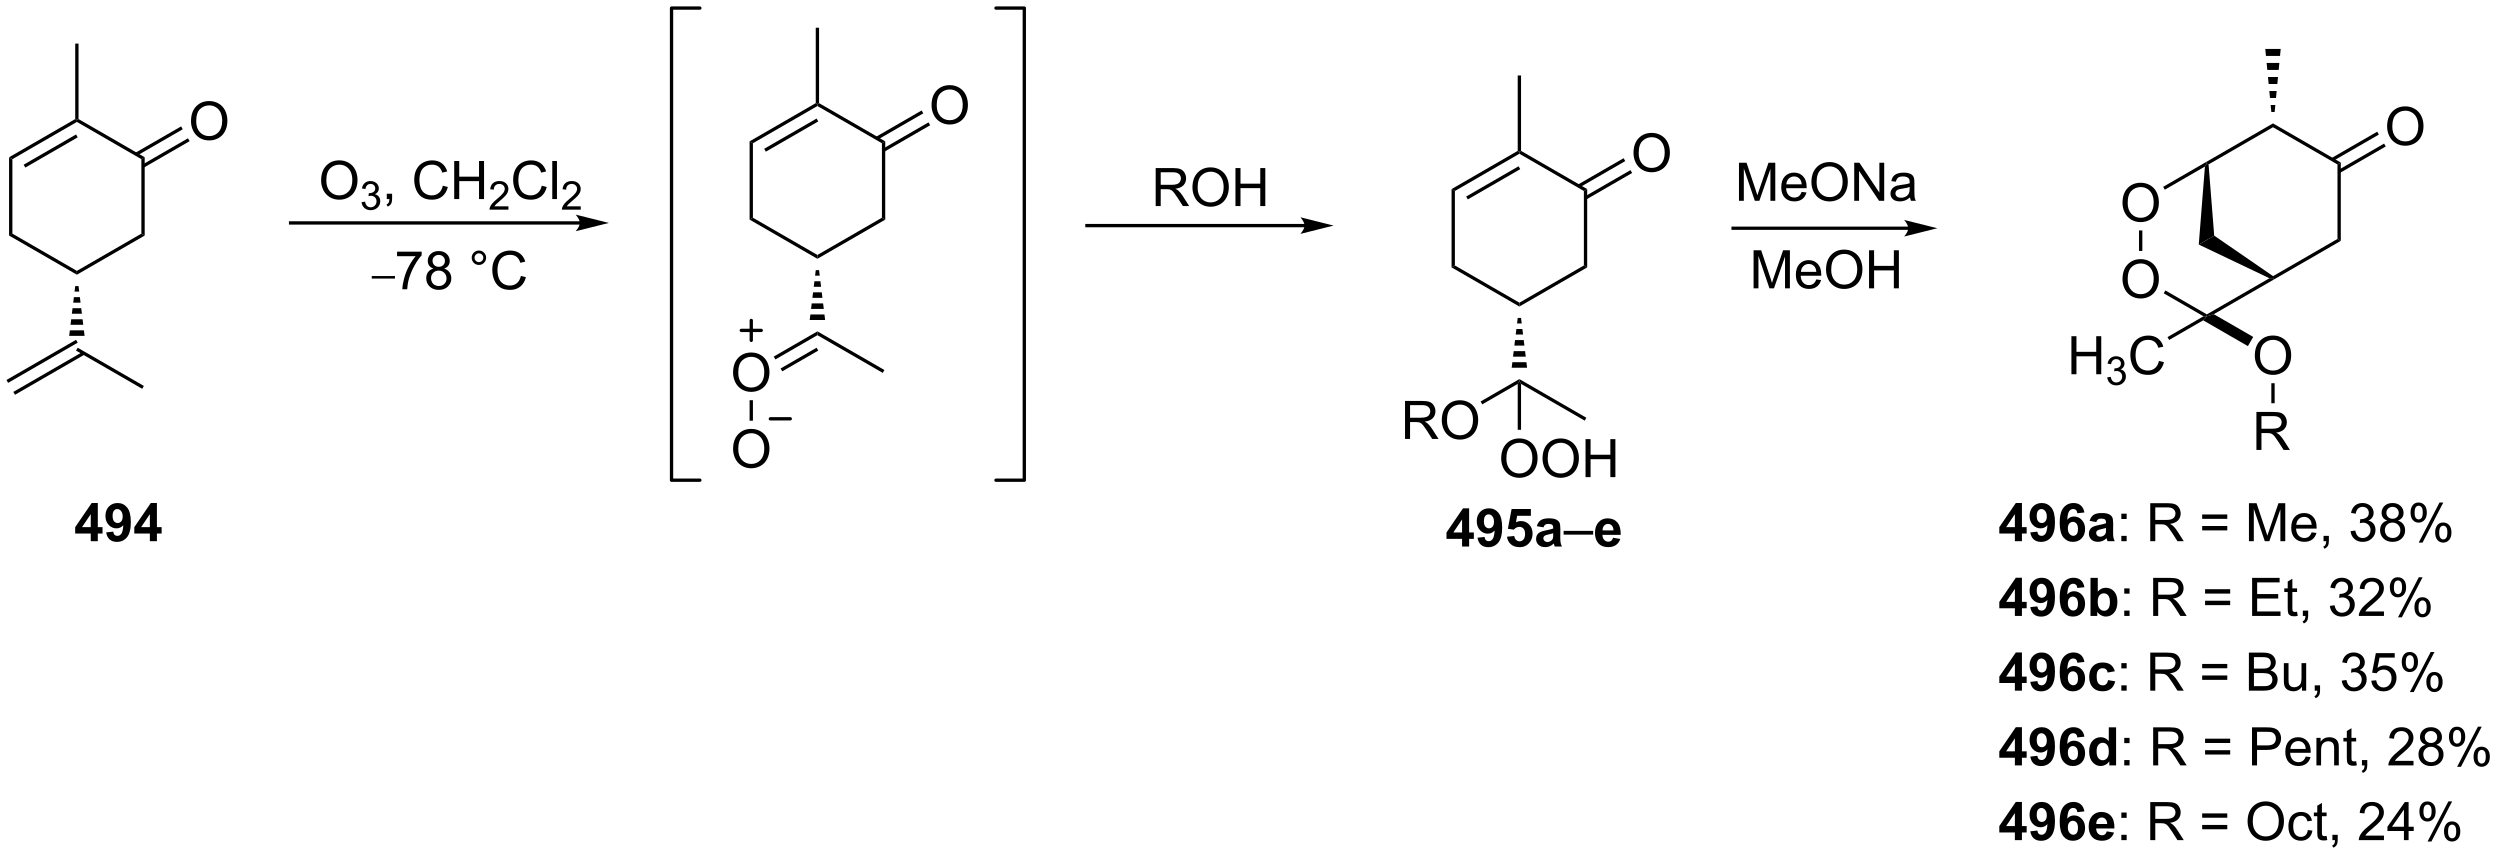 <?xml version="1.0" encoding="UTF-8"?>
<!DOCTYPE svg PUBLIC '-//W3C//DTD SVG 1.0//EN'
          'http://www.w3.org/TR/2001/REC-SVG-20010904/DTD/svg10.dtd'>
<svg stroke-dasharray="none" shape-rendering="auto" xmlns="http://www.w3.org/2000/svg" font-family="'Dialog'" text-rendering="auto" width="516" fill-opacity="1" color-interpolation="auto" color-rendering="auto" preserveAspectRatio="xMidYMid meet" font-size="12px" viewBox="0 0 516 177" fill="black" xmlns:xlink="http://www.w3.org/1999/xlink" stroke="black" image-rendering="auto" stroke-miterlimit="10" stroke-linecap="square" stroke-linejoin="miter" font-style="normal" stroke-width="1" height="177" stroke-dashoffset="0" font-weight="normal" stroke-opacity="1"
><!--Generated by the Batik Graphics2D SVG Generator--><defs id="genericDefs"
  /><g
  ><defs id="defs1"
    ><clipPath clipPathUnits="userSpaceOnUse" id="clipPath1"
      ><path d="M0.646 0.646 L387.205 0.646 L387.205 132.911 L0.646 132.911 L0.646 0.646 Z"
      /></clipPath
      ><clipPath clipPathUnits="userSpaceOnUse" id="clipPath2"
      ><path d="M-0.972 13.602 L-0.972 142.19 L374.839 142.19 L374.839 13.602 Z"
      /></clipPath
    ></defs
    ><g transform="scale(1.333,1.333) translate(-0.646,-0.646) matrix(1.029,0,0,1.029,1.646,-13.345)"
    ><path d="M0.393 37.281 L0.892 37.569 L0.892 48.781 L0.393 49.069 Z" stroke="none" clip-path="url(#clipPath2)"
    /></g
    ><g transform="matrix(1.371,0,0,1.371,1.333,-18.655)"
    ><path d="M0.393 49.069 L0.892 48.781 L10.602 54.386 L10.602 54.964 Z" stroke="none" clip-path="url(#clipPath2)"
    /></g
    ><g transform="matrix(1.371,0,0,1.371,1.333,-18.655)"
    ><path d="M10.602 54.964 L10.602 54.386 L20.311 48.781 L20.811 49.069 Z" stroke="none" clip-path="url(#clipPath2)"
    /></g
    ><g transform="matrix(1.371,0,0,1.371,1.333,-18.655)"
    ><path d="M20.811 49.069 L20.311 48.781 L20.311 37.569 L20.811 37.281 Z" stroke="none" clip-path="url(#clipPath2)"
    /></g
    ><g transform="matrix(1.371,0,0,1.371,1.333,-18.655)"
    ><path d="M20.811 37.281 L20.311 37.569 L10.602 31.963 L10.602 31.675 L10.852 31.53 Z" stroke="none" clip-path="url(#clipPath2)"
    /></g
    ><g transform="matrix(1.371,0,0,1.371,1.333,-18.655)"
    ><path d="M10.352 31.53 L10.602 31.675 L10.602 31.963 L0.892 37.569 L0.393 37.281 ZM10.477 33.849 L2.587 38.403 L2.837 38.837 L10.727 34.282 Z" stroke="none" clip-path="url(#clipPath2)"
    /></g
    ><g transform="matrix(1.371,0,0,1.371,1.333,-18.655)"
    ><path d="M10.852 31.53 L10.602 31.675 L10.352 31.53 L10.352 20.175 L10.852 20.175 Z" stroke="none" clip-path="url(#clipPath2)"
    /></g
    ><g transform="matrix(1.371,0,0,1.371,1.333,-18.655)"
    ><path d="M27.783 31.861 Q27.783 30.434 28.549 29.629 Q29.315 28.822 30.526 28.822 Q31.317 28.822 31.953 29.202 Q32.591 29.579 32.924 30.257 Q33.26 30.934 33.26 31.793 Q33.26 32.665 32.908 33.353 Q32.557 34.04 31.911 34.395 Q31.268 34.749 30.52 34.749 Q29.713 34.749 29.075 34.358 Q28.44 33.965 28.111 33.29 Q27.783 32.613 27.783 31.861 ZM28.565 31.871 Q28.565 32.908 29.119 33.504 Q29.677 34.098 30.518 34.098 Q31.372 34.098 31.924 33.496 Q32.479 32.895 32.479 31.79 Q32.479 31.09 32.242 30.569 Q32.005 30.048 31.549 29.762 Q31.096 29.473 30.528 29.473 Q29.724 29.473 29.143 30.027 Q28.565 30.579 28.565 31.871 Z" stroke="none" clip-path="url(#clipPath2)"
    /></g
    ><g transform="matrix(1.371,0,0,1.371,1.333,-18.655)"
    ><path d="M20.686 38.837 L27.576 34.859 L27.326 34.426 L20.436 38.403 ZM19.651 37.044 L26.541 33.066 L26.291 32.633 L19.401 36.611 Z" stroke="none" clip-path="url(#clipPath2)"
    /></g
    ><g transform="matrix(1.371,0,0,1.371,1.333,-18.655)"
    ><path d="M10.852 56.675 L10.953 57.508 L10.251 57.508 L10.352 56.675 ZM11.054 58.342 L11.155 59.175 L10.048 59.175 L10.15 58.342 ZM11.256 60.008 L11.357 60.842 L9.846 60.842 L9.947 60.008 ZM11.458 61.675 L11.559 62.508 L9.644 62.508 L9.745 61.675 ZM11.661 63.342 L11.762 64.175 L9.442 64.175 L9.543 63.342 Z" stroke="none" clip-path="url(#clipPath2)"
    /></g
    ><g transform="matrix(1.371,0,0,1.371,1.333,-18.655)"
    ><path d="M10.477 64.763 L0 70.812 L0.25 71.245 L10.727 65.196 ZM11.512 66.556 L1.035 72.605 L1.285 73.038 L11.762 66.989 Z" stroke="none" clip-path="url(#clipPath2)"
    /></g
    ><g transform="matrix(1.371,0,0,1.371,1.333,-18.655)"
    ><path d="M10.477 66.391 L10.727 65.958 L20.686 71.708 L20.436 72.141 Z" stroke="none" clip-path="url(#clipPath2)"
    /></g
    ><g transform="matrix(1.371,0,0,1.371,1.333,-18.655)"
    ><path d="M86.319 46.918 L42.777 46.918 L42.527 46.918 L42.527 47.418 L42.777 47.418 L86.319 47.418 L86.569 47.418 L86.569 46.918 L86.319 46.918 ZM90.694 47.168 L85.694 45.918 C85.694 45.918 86.319 46.621 86.319 47.168 C86.319 47.715 85.694 48.418 85.694 48.418 Z" stroke="none" clip-path="url(#clipPath2)"
    /></g
    ><g transform="matrix(1.371,0,0,1.371,1.333,-18.655)"
    ><path d="M47.373 40.785 Q47.373 39.358 48.139 38.553 Q48.905 37.746 50.116 37.746 Q50.907 37.746 51.543 38.126 Q52.181 38.504 52.514 39.181 Q52.85 39.858 52.85 40.717 Q52.85 41.59 52.498 42.277 Q52.147 42.965 51.501 43.319 Q50.858 43.673 50.11 43.673 Q49.303 43.673 48.665 43.282 Q48.03 42.889 47.702 42.215 Q47.373 41.538 47.373 40.785 ZM48.155 40.795 Q48.155 41.832 48.709 42.428 Q49.267 43.022 50.108 43.022 Q50.962 43.022 51.514 42.42 Q52.069 41.819 52.069 40.715 Q52.069 40.014 51.832 39.493 Q51.595 38.972 51.139 38.686 Q50.686 38.397 50.118 38.397 Q49.313 38.397 48.733 38.952 Q48.155 39.504 48.155 40.795 Z" stroke="none" clip-path="url(#clipPath2)"
    /></g
    ><g transform="matrix(1.371,0,0,1.371,1.333,-18.655)"
    ><path d="M53.46 44.039 L53.987 43.969 Q54.079 44.418 54.296 44.615 Q54.515 44.813 54.829 44.813 Q55.2 44.813 55.456 44.555 Q55.714 44.297 55.714 43.916 Q55.714 43.553 55.476 43.319 Q55.239 43.082 54.872 43.082 Q54.724 43.082 54.501 43.141 L54.56 42.678 Q54.612 42.684 54.644 42.684 Q54.981 42.684 55.251 42.508 Q55.52 42.332 55.52 41.965 Q55.52 41.676 55.323 41.487 Q55.128 41.295 54.817 41.295 Q54.509 41.295 54.304 41.489 Q54.099 41.682 54.04 42.069 L53.513 41.975 Q53.61 41.444 53.952 41.153 Q54.296 40.862 54.806 40.862 Q55.157 40.862 55.452 41.012 Q55.749 41.162 55.905 41.424 Q56.062 41.684 56.062 41.977 Q56.062 42.256 55.911 42.485 Q55.763 42.713 55.47 42.848 Q55.851 42.936 56.062 43.213 Q56.273 43.489 56.273 43.905 Q56.273 44.467 55.862 44.86 Q55.452 45.25 54.825 45.25 Q54.261 45.25 53.886 44.914 Q53.513 44.576 53.46 44.039 Z" stroke="none" clip-path="url(#clipPath2)"
    /></g
    ><g transform="matrix(1.371,0,0,1.371,1.333,-18.655)"
    ><path d="M57.256 43.574 L57.256 42.772 L58.058 42.772 L58.058 43.574 Q58.058 44.017 57.902 44.288 Q57.745 44.559 57.404 44.707 L57.209 44.407 Q57.433 44.309 57.537 44.118 Q57.644 43.931 57.654 43.574 L57.256 43.574 ZM65.693 41.566 L66.451 41.756 Q66.214 42.691 65.594 43.184 Q64.975 43.673 64.082 43.673 Q63.154 43.673 62.574 43.295 Q61.995 42.918 61.691 42.204 Q61.389 41.488 61.389 40.668 Q61.389 39.772 61.73 39.108 Q62.074 38.441 62.704 38.095 Q63.334 37.749 64.092 37.749 Q64.951 37.749 65.537 38.186 Q66.123 38.624 66.355 39.418 L65.608 39.592 Q65.41 38.967 65.029 38.684 Q64.652 38.397 64.076 38.397 Q63.417 38.397 62.972 38.715 Q62.529 39.03 62.35 39.564 Q62.17 40.097 62.17 40.663 Q62.17 41.394 62.383 41.939 Q62.597 42.483 63.045 42.754 Q63.495 43.022 64.019 43.022 Q64.654 43.022 65.094 42.655 Q65.537 42.288 65.693 41.566 ZM67.408 43.574 L67.408 37.847 L68.166 37.847 L68.166 40.199 L71.143 40.199 L71.143 37.847 L71.9 37.847 L71.9 43.574 L71.143 43.574 L71.143 40.874 L68.166 40.874 L68.166 43.574 L67.408 43.574 Z" stroke="none" clip-path="url(#clipPath2)"
    /></g
    ><g transform="matrix(1.371,0,0,1.371,1.333,-18.655)"
    ><path d="M75.567 44.666 L75.567 45.174 L72.727 45.174 Q72.721 44.983 72.789 44.807 Q72.897 44.518 73.135 44.237 Q73.375 43.955 73.826 43.586 Q74.525 43.012 74.772 42.676 Q75.018 42.34 75.018 42.041 Q75.018 41.729 74.793 41.514 Q74.57 41.297 74.209 41.297 Q73.828 41.297 73.6 41.526 Q73.371 41.754 73.369 42.158 L72.826 42.104 Q72.883 41.496 73.246 41.18 Q73.609 40.862 74.221 40.862 Q74.84 40.862 75.199 41.205 Q75.561 41.547 75.561 42.053 Q75.561 42.311 75.455 42.561 Q75.35 42.809 75.104 43.084 Q74.859 43.36 74.291 43.84 Q73.817 44.239 73.682 44.381 Q73.547 44.524 73.459 44.666 L75.567 44.666 Z" stroke="none" clip-path="url(#clipPath2)"
    /></g
    ><g transform="matrix(1.371,0,0,1.371,1.333,-18.655)"
    ><path d="M80.585 41.566 L81.343 41.756 Q81.106 42.691 80.486 43.184 Q79.866 43.673 78.973 43.673 Q78.046 43.673 77.465 43.295 Q76.887 42.918 76.582 42.204 Q76.28 41.488 76.28 40.668 Q76.28 39.772 76.621 39.108 Q76.965 38.441 77.595 38.095 Q78.226 37.749 78.984 37.749 Q79.843 37.749 80.429 38.186 Q81.015 38.624 81.246 39.418 L80.499 39.592 Q80.301 38.967 79.921 38.684 Q79.543 38.397 78.968 38.397 Q78.309 38.397 77.864 38.715 Q77.421 39.03 77.241 39.564 Q77.062 40.097 77.062 40.663 Q77.062 41.394 77.275 41.939 Q77.489 42.483 77.937 42.754 Q78.387 43.022 78.91 43.022 Q79.546 43.022 79.986 42.655 Q80.429 42.288 80.585 41.566 ZM82.172 43.574 L82.172 37.847 L82.875 37.847 L82.875 43.574 L82.172 43.574 Z" stroke="none" clip-path="url(#clipPath2)"
    /></g
    ><g transform="matrix(1.371,0,0,1.371,1.333,-18.655)"
    ><path d="M86.458 44.666 L86.458 45.174 L83.618 45.174 Q83.612 44.983 83.681 44.807 Q83.788 44.518 84.026 44.237 Q84.267 43.955 84.718 43.586 Q85.417 43.012 85.663 42.676 Q85.909 42.34 85.909 42.041 Q85.909 41.729 85.685 41.514 Q85.462 41.297 85.101 41.297 Q84.72 41.297 84.491 41.526 Q84.263 41.754 84.261 42.158 L83.718 42.104 Q83.775 41.496 84.138 41.18 Q84.501 40.862 85.112 40.862 Q85.731 40.862 86.091 41.205 Q86.452 41.547 86.452 42.053 Q86.452 42.311 86.347 42.561 Q86.241 42.809 85.995 43.084 Q85.751 43.36 85.183 43.84 Q84.708 44.239 84.573 44.381 Q84.439 44.524 84.351 44.666 L86.458 44.666 Z" stroke="none" clip-path="url(#clipPath2)"
    /></g
    ><g transform="matrix(1.371,0,0,1.371,1.333,-18.655)"
    ><path d="M54.994 55.544 L54.994 55.163 L58.49 55.163 L58.49 55.544 L54.994 55.544 Z" stroke="none" clip-path="url(#clipPath2)"
    /></g
    ><g transform="matrix(1.371,0,0,1.371,1.333,-18.655)"
    ><path d="M58.803 52.174 L58.803 51.497 L62.508 51.497 L62.508 52.044 Q61.961 52.627 61.425 53.593 Q60.888 54.557 60.594 55.575 Q60.383 56.294 60.326 57.151 L59.602 57.151 Q59.615 56.473 59.868 55.518 Q60.123 54.559 60.597 53.671 Q61.071 52.783 61.607 52.174 L58.803 52.174 ZM64.286 54.044 Q63.848 53.885 63.637 53.588 Q63.426 53.291 63.426 52.877 Q63.426 52.252 63.874 51.828 Q64.325 51.401 65.072 51.401 Q65.822 51.401 66.278 51.835 Q66.736 52.27 66.736 52.895 Q66.736 53.294 66.525 53.591 Q66.317 53.885 65.892 54.044 Q66.418 54.216 66.694 54.598 Q66.971 54.981 66.971 55.513 Q66.971 56.247 66.45 56.749 Q65.931 57.249 65.082 57.249 Q64.236 57.249 63.715 56.747 Q63.197 56.244 63.197 55.494 Q63.197 54.934 63.478 54.559 Q63.762 54.182 64.286 54.044 ZM64.145 52.854 Q64.145 53.26 64.405 53.518 Q64.668 53.776 65.088 53.776 Q65.494 53.776 65.752 53.52 Q66.012 53.263 66.012 52.893 Q66.012 52.505 65.744 52.242 Q65.478 51.979 65.08 51.979 Q64.676 51.979 64.411 52.236 Q64.145 52.494 64.145 52.854 ZM63.918 55.497 Q63.918 55.799 64.062 56.08 Q64.205 56.361 64.486 56.515 Q64.767 56.669 65.09 56.669 Q65.596 56.669 65.924 56.346 Q66.252 56.02 66.252 55.52 Q66.252 55.013 65.913 54.682 Q65.575 54.348 65.067 54.348 Q64.572 54.348 64.244 54.676 Q63.918 55.005 63.918 55.497 ZM70.043 52.408 Q70.043 51.958 70.361 51.643 Q70.681 51.325 71.127 51.325 Q71.58 51.325 71.895 51.643 Q72.213 51.958 72.213 52.408 Q72.213 52.856 71.892 53.176 Q71.575 53.494 71.127 53.494 Q70.681 53.494 70.361 53.179 Q70.043 52.861 70.043 52.408 ZM70.471 52.408 Q70.471 52.682 70.663 52.874 Q70.856 53.067 71.129 53.067 Q71.4 53.067 71.593 52.874 Q71.786 52.682 71.786 52.408 Q71.786 52.135 71.593 51.942 Q71.4 51.747 71.129 51.747 Q70.856 51.747 70.663 51.942 Q70.471 52.135 70.471 52.408 ZM77.446 55.143 L78.204 55.333 Q77.967 56.268 77.347 56.76 Q76.727 57.249 75.834 57.249 Q74.907 57.249 74.326 56.872 Q73.748 56.494 73.443 55.781 Q73.141 55.065 73.141 54.244 Q73.141 53.348 73.482 52.684 Q73.826 52.018 74.456 51.671 Q75.086 51.325 75.844 51.325 Q76.704 51.325 77.29 51.763 Q77.875 52.2 78.107 52.994 L77.36 53.169 Q77.162 52.544 76.782 52.26 Q76.404 51.973 75.829 51.973 Q75.17 51.973 74.724 52.291 Q74.282 52.606 74.102 53.14 Q73.922 53.674 73.922 54.239 Q73.922 54.971 74.136 55.515 Q74.349 56.059 74.797 56.33 Q75.248 56.598 75.771 56.598 Q76.407 56.598 76.847 56.231 Q77.29 55.864 77.446 55.143 Z" stroke="none" clip-path="url(#clipPath2)"
    /></g
    ><g transform="matrix(1.371,0,0,1.371,1.333,-18.655)"
    ><path d="M111.878 34.885 L112.378 35.173 L112.378 46.385 L111.878 46.673 Z" stroke="none" clip-path="url(#clipPath2)"
    /></g
    ><g transform="matrix(1.371,0,0,1.371,1.333,-18.655)"
    ><path d="M111.878 46.673 L112.378 46.385 L122.087 51.99 L122.087 52.568 Z" stroke="none" clip-path="url(#clipPath2)"
    /></g
    ><g transform="matrix(1.371,0,0,1.371,1.333,-18.655)"
    ><path d="M122.087 52.568 L122.087 51.99 L131.797 46.385 L132.297 46.673 Z" stroke="none" clip-path="url(#clipPath2)"
    /></g
    ><g transform="matrix(1.371,0,0,1.371,1.333,-18.655)"
    ><path d="M132.297 46.673 L131.797 46.385 L131.797 35.173 L132.297 34.885 Z" stroke="none" clip-path="url(#clipPath2)"
    /></g
    ><g transform="matrix(1.371,0,0,1.371,1.333,-18.655)"
    ><path d="M132.297 34.885 L131.797 35.173 L122.087 29.568 L122.087 29.279 L122.337 29.135 Z" stroke="none" clip-path="url(#clipPath2)"
    /></g
    ><g transform="matrix(1.371,0,0,1.371,1.333,-18.655)"
    ><path d="M121.837 29.135 L122.087 29.279 L122.087 29.568 L112.378 35.173 L111.878 34.885 ZM121.962 31.453 L114.073 36.008 L114.323 36.441 L122.212 31.886 Z" stroke="none" clip-path="url(#clipPath2)"
    /></g
    ><g transform="matrix(1.371,0,0,1.371,1.333,-18.655)"
    ><path d="M122.337 29.135 L122.087 29.279 L121.837 29.135 L121.837 17.779 L122.337 17.779 Z" stroke="none" clip-path="url(#clipPath2)"
    /></g
    ><g transform="matrix(1.371,0,0,1.371,1.333,-18.655)"
    ><path d="M139.269 29.465 Q139.269 28.038 140.034 27.233 Q140.8 26.426 142.011 26.426 Q142.803 26.426 143.438 26.806 Q144.076 27.184 144.409 27.861 Q144.745 28.538 144.745 29.397 Q144.745 30.27 144.394 30.957 Q144.042 31.645 143.396 31.999 Q142.753 32.353 142.006 32.353 Q141.198 32.353 140.56 31.962 Q139.925 31.569 139.597 30.895 Q139.269 30.218 139.269 29.465 ZM140.05 29.475 Q140.05 30.512 140.605 31.108 Q141.162 31.702 142.003 31.702 Q142.857 31.702 143.409 31.1 Q143.964 30.499 143.964 29.395 Q143.964 28.694 143.727 28.173 Q143.49 27.652 143.034 27.366 Q142.581 27.077 142.014 27.077 Q141.209 27.077 140.628 27.632 Q140.05 28.184 140.05 29.475 Z" stroke="none" clip-path="url(#clipPath2)"
    /></g
    ><g transform="matrix(1.371,0,0,1.371,1.333,-18.655)"
    ><path d="M132.172 36.441 L139.061 32.463 L138.811 32.03 L131.922 36.008 ZM131.137 34.648 L138.026 30.67 L137.776 30.237 L130.887 34.215 Z" stroke="none" clip-path="url(#clipPath2)"
    /></g
    ><g transform="matrix(1.371,0,0,1.371,1.333,-18.655)"
    ><path d="M122.337 54.279 L122.438 55.112 L121.736 55.112 L121.837 54.279 ZM122.539 55.946 L122.641 56.779 L121.534 56.779 L121.635 55.946 ZM122.742 57.612 L122.843 58.446 L121.332 58.446 L121.433 57.612 ZM122.944 59.279 L123.045 60.112 L121.129 60.112 L121.231 59.279 ZM123.146 60.946 L123.247 61.779 L120.927 61.779 L121.028 60.946 Z" stroke="none" clip-path="url(#clipPath2)"
    /></g
    ><g transform="matrix(1.371,0,0,1.371,1.333,-18.655)"
    ><path d="M109.391 69.715 Q109.391 68.288 110.156 67.483 Q110.922 66.676 112.133 66.676 Q112.925 66.676 113.56 67.056 Q114.198 67.434 114.531 68.111 Q114.868 68.788 114.868 69.647 Q114.868 70.52 114.516 71.207 Q114.164 71.895 113.519 72.249 Q112.875 72.603 112.128 72.603 Q111.321 72.603 110.683 72.212 Q110.047 71.819 109.719 71.145 Q109.391 70.468 109.391 69.715 ZM110.172 69.725 Q110.172 70.762 110.727 71.358 Q111.284 71.952 112.125 71.952 Q112.98 71.952 113.531 71.35 Q114.086 70.749 114.086 69.645 Q114.086 68.944 113.849 68.423 Q113.612 67.902 113.156 67.616 Q112.703 67.327 112.136 67.327 Q111.331 67.327 110.75 67.882 Q110.172 68.434 110.172 69.725 Z" stroke="none" clip-path="url(#clipPath2)"
    /></g
    ><g transform="matrix(1.371,0,0,1.371,1.333,-18.655)"
    ><path d="M122.087 63.49 L122.087 64.068 L115.76 67.721 L115.51 67.288 ZM121.962 65.953 L116.545 69.08 L116.795 69.513 L122.212 66.386 Z" stroke="none" clip-path="url(#clipPath2)"
    /></g
    ><g transform="matrix(1.371,0,0,1.371,1.333,-18.655)"
    ><path d="M122.087 64.068 L122.087 63.49 L132.172 69.312 L131.922 69.746 Z" stroke="none" clip-path="url(#clipPath2)"
    /></g
    ><g transform="matrix(1.371,0,0,1.371,1.333,-18.655)"
    ><path d="M109.391 81.215 Q109.391 79.788 110.156 78.983 Q110.922 78.176 112.133 78.176 Q112.925 78.176 113.56 78.556 Q114.198 78.934 114.531 79.611 Q114.868 80.288 114.868 81.147 Q114.868 82.02 114.516 82.707 Q114.164 83.395 113.519 83.749 Q112.875 84.103 112.128 84.103 Q111.321 84.103 110.683 83.712 Q110.047 83.319 109.719 82.645 Q109.391 81.968 109.391 81.215 ZM110.172 81.225 Q110.172 82.262 110.727 82.858 Q111.284 83.452 112.125 83.452 Q112.98 83.452 113.531 82.85 Q114.086 82.249 114.086 81.145 Q114.086 80.444 113.849 79.923 Q113.612 79.402 113.156 79.116 Q112.703 78.827 112.136 78.827 Q111.331 78.827 110.75 79.382 Q110.172 79.934 110.172 81.225 Z" stroke="none" clip-path="url(#clipPath2)"
    /></g
    ><g transform="matrix(1.371,0,0,1.371,1.333,-18.655)"
    ><path d="M111.878 73.856 L112.378 73.856 L112.378 76.94 L111.878 76.94 Z" stroke="none" clip-path="url(#clipPath2)"
    /></g
    ><g stroke-width="0.5" transform="matrix(1.371,0,0,1.371,1.333,-18.655)" stroke-linejoin="round" stroke-linecap="round"
    ><path fill="none" d="M110.628 63.346 L113.628 63.346 M112.128 61.846 L112.128 64.846" clip-path="url(#clipPath2)"
    /></g
    ><g stroke-width="0.5" transform="matrix(1.371,0,0,1.371,1.333,-18.655)" stroke-linejoin="round" stroke-linecap="round"
    ><path fill="none" d="M115 76.657 L118 76.657" clip-path="url(#clipPath2)"
    /></g
    ><g stroke-width="0.5" transform="matrix(1.371,0,0,1.371,1.333,-18.655)" stroke-linejoin="round" stroke-linecap="round"
    ><path fill="none" d="M148.969 85.9 L153.233 85.9 L153.233 14.824 L148.969 14.824" clip-path="url(#clipPath2)"
    /></g
    ><g stroke-width="0.5" transform="matrix(1.371,0,0,1.371,1.333,-18.655)" stroke-linejoin="round" stroke-linecap="round"
    ><path fill="none" d="M104.39 14.824 L100.125 14.824 L100.125 85.9 L104.39 85.9" clip-path="url(#clipPath2)"
    /></g
    ><g transform="matrix(1.371,0,0,1.371,1.333,-18.655)"
    ><path d="M195.425 47.317 L162.665 47.317 L162.415 47.317 L162.415 47.817 L162.665 47.817 L195.425 47.817 L195.675 47.817 L195.675 47.317 L195.425 47.317 ZM199.8 47.567 L194.8 46.317 C194.8 46.317 195.425 47.02 195.425 47.567 C195.425 48.114 194.8 48.817 194.8 48.817 Z" stroke="none" clip-path="url(#clipPath2)"
    /></g
    ><g transform="matrix(1.371,0,0,1.371,1.333,-18.655)"
    ><path d="M173.013 44.632 L173.013 38.906 L175.552 38.906 Q176.317 38.906 176.716 39.059 Q177.114 39.213 177.351 39.604 Q177.591 39.994 177.591 40.468 Q177.591 41.078 177.195 41.497 Q176.802 41.914 175.976 42.026 Q176.278 42.172 176.435 42.312 Q176.765 42.617 177.062 43.072 L178.06 44.632 L177.107 44.632 L176.349 43.44 Q176.015 42.924 175.799 42.651 Q175.586 42.377 175.416 42.268 Q175.247 42.158 175.07 42.117 Q174.942 42.088 174.648 42.088 L173.77 42.088 L173.77 44.632 L173.013 44.632 ZM173.77 41.432 L175.398 41.432 Q175.919 41.432 176.211 41.325 Q176.505 41.218 176.656 40.981 Q176.81 40.744 176.81 40.468 Q176.81 40.062 176.513 39.802 Q176.218 39.539 175.583 39.539 L173.77 39.539 L173.77 41.432 ZM178.548 41.843 Q178.548 40.416 179.314 39.612 Q180.079 38.804 181.29 38.804 Q182.082 38.804 182.717 39.184 Q183.355 39.562 183.689 40.239 Q184.024 40.916 184.024 41.776 Q184.024 42.648 183.673 43.336 Q183.321 44.023 182.675 44.377 Q182.032 44.731 181.285 44.731 Q180.478 44.731 179.839 44.341 Q179.204 43.947 178.876 43.273 Q178.548 42.596 178.548 41.843 ZM179.329 41.854 Q179.329 42.89 179.884 43.487 Q180.441 44.08 181.282 44.08 Q182.136 44.08 182.689 43.479 Q183.243 42.877 183.243 41.773 Q183.243 41.072 183.006 40.552 Q182.769 40.031 182.314 39.744 Q181.86 39.455 181.293 39.455 Q180.488 39.455 179.907 40.01 Q179.329 40.562 179.329 41.854 ZM185.023 44.632 L185.023 38.906 L185.781 38.906 L185.781 41.257 L188.757 41.257 L188.757 38.906 L189.515 38.906 L189.515 44.632 L188.757 44.632 L188.757 41.932 L185.781 41.932 L185.781 44.632 L185.023 44.632 Z" stroke="none" clip-path="url(#clipPath2)"
    /></g
    ><g transform="matrix(1.371,0,0,1.371,1.333,-18.655)"
    ><path d="M217.557 42.072 L218.057 42.361 L218.057 53.572 L217.557 53.861 Z" stroke="none" clip-path="url(#clipPath2)"
    /></g
    ><g transform="matrix(1.371,0,0,1.371,1.333,-18.655)"
    ><path d="M217.557 53.861 L218.057 53.572 L227.766 59.178 L227.766 59.755 Z" stroke="none" clip-path="url(#clipPath2)"
    /></g
    ><g transform="matrix(1.371,0,0,1.371,1.333,-18.655)"
    ><path d="M227.766 59.755 L227.766 59.178 L237.475 53.572 L237.975 53.861 Z" stroke="none" clip-path="url(#clipPath2)"
    /></g
    ><g transform="matrix(1.371,0,0,1.371,1.333,-18.655)"
    ><path d="M237.975 53.861 L237.475 53.572 L237.475 42.361 L237.975 42.072 Z" stroke="none" clip-path="url(#clipPath2)"
    /></g
    ><g transform="matrix(1.371,0,0,1.371,1.333,-18.655)"
    ><path d="M237.975 42.072 L237.475 42.361 L227.766 36.755 L227.766 36.467 L228.016 36.322 Z" stroke="none" clip-path="url(#clipPath2)"
    /></g
    ><g transform="matrix(1.371,0,0,1.371,1.333,-18.655)"
    ><path d="M227.516 36.322 L227.766 36.467 L227.766 36.755 L218.057 42.361 L217.557 42.072 ZM227.641 38.64 L219.752 43.195 L220.002 43.628 L227.891 39.073 Z" stroke="none" clip-path="url(#clipPath2)"
    /></g
    ><g transform="matrix(1.371,0,0,1.371,1.333,-18.655)"
    ><path d="M228.016 36.322 L227.766 36.467 L227.516 36.322 L227.516 24.966 L228.016 24.966 Z" stroke="none" clip-path="url(#clipPath2)"
    /></g
    ><g transform="matrix(1.371,0,0,1.371,1.333,-18.655)"
    ><path d="M244.948 36.652 Q244.948 35.225 245.713 34.421 Q246.479 33.613 247.69 33.613 Q248.482 33.613 249.117 33.994 Q249.755 34.371 250.088 35.048 Q250.424 35.725 250.424 36.585 Q250.424 37.457 250.073 38.145 Q249.721 38.832 249.075 39.186 Q248.432 39.541 247.685 39.541 Q246.877 39.541 246.239 39.15 Q245.604 38.757 245.276 38.082 Q244.948 37.405 244.948 36.652 ZM245.729 36.663 Q245.729 37.699 246.284 38.296 Q246.841 38.889 247.682 38.889 Q248.536 38.889 249.088 38.288 Q249.643 37.686 249.643 36.582 Q249.643 35.882 249.406 35.361 Q249.169 34.84 248.713 34.553 Q248.26 34.264 247.692 34.264 Q246.888 34.264 246.307 34.819 Q245.729 35.371 245.729 36.663 Z" stroke="none" clip-path="url(#clipPath2)"
    /></g
    ><g transform="matrix(1.371,0,0,1.371,1.333,-18.655)"
    ><path d="M237.85 43.628 L244.74 39.65 L244.49 39.217 L237.6 43.195 ZM236.815 41.836 L243.705 37.858 L243.455 37.425 L236.565 41.402 Z" stroke="none" clip-path="url(#clipPath2)"
    /></g
    ><g transform="matrix(1.371,0,0,1.371,1.333,-18.655)"
    ><path d="M228.016 61.467 L228.117 62.3 L227.415 62.3 L227.516 61.467 ZM228.218 63.133 L228.32 63.967 L227.213 63.967 L227.314 63.133 ZM228.421 64.8 L228.522 65.633 L227.011 65.633 L227.112 64.8 ZM228.623 66.466 L228.724 67.3 L226.808 67.3 L226.91 66.466 ZM228.825 68.133 L228.926 68.966 L226.606 68.966 L226.707 68.133 Z" stroke="none" clip-path="url(#clipPath2)"
    /></g
    ><g transform="matrix(1.371,0,0,1.371,1.333,-18.655)"
    ><path d="M210.55 79.692 L210.55 73.965 L213.089 73.965 Q213.855 73.965 214.253 74.119 Q214.652 74.272 214.889 74.663 Q215.128 75.053 215.128 75.527 Q215.128 76.137 214.733 76.556 Q214.339 76.973 213.514 77.085 Q213.816 77.231 213.972 77.371 Q214.303 77.676 214.6 78.132 L215.597 79.692 L214.644 79.692 L213.886 78.499 Q213.553 77.983 213.337 77.71 Q213.123 77.436 212.954 77.327 Q212.785 77.218 212.608 77.176 Q212.48 77.147 212.186 77.147 L211.308 77.147 L211.308 79.692 L210.55 79.692 ZM211.308 76.491 L212.936 76.491 Q213.457 76.491 213.748 76.384 Q214.042 76.277 214.194 76.04 Q214.347 75.803 214.347 75.527 Q214.347 75.121 214.05 74.861 Q213.756 74.598 213.121 74.598 L211.308 74.598 L211.308 76.491 ZM216.085 76.902 Q216.085 75.475 216.851 74.671 Q217.617 73.863 218.828 73.863 Q219.619 73.863 220.255 74.244 Q220.893 74.621 221.226 75.298 Q221.562 75.975 221.562 76.835 Q221.562 77.707 221.21 78.395 Q220.859 79.082 220.213 79.436 Q219.57 79.79 218.822 79.79 Q218.015 79.79 217.377 79.4 Q216.742 79.007 216.414 78.332 Q216.085 77.655 216.085 76.902 ZM216.867 76.913 Q216.867 77.949 217.421 78.546 Q217.979 79.139 218.82 79.139 Q219.674 79.139 220.226 78.538 Q220.781 77.936 220.781 76.832 Q220.781 76.132 220.544 75.611 Q220.307 75.09 219.851 74.803 Q219.398 74.514 218.83 74.514 Q218.026 74.514 217.445 75.069 Q216.867 75.621 216.867 76.913 Z" stroke="none" clip-path="url(#clipPath2)"
    /></g
    ><g transform="matrix(1.371,0,0,1.371,1.333,-18.655)"
    ><path d="M227.766 70.678 L227.766 70.966 L227.516 71.4 L222.176 74.483 L221.926 74.05 Z" stroke="none" clip-path="url(#clipPath2)"
    /></g
    ><g transform="matrix(1.371,0,0,1.371,1.333,-18.655)"
    ><path d="M228.016 71.4 L227.766 70.966 L227.766 70.678 L237.85 76.5 L237.6 76.933 Z" stroke="none" clip-path="url(#clipPath2)"
    /></g
    ><g transform="matrix(1.371,0,0,1.371,1.333,-18.655)"
    ><path d="M225.029 82.652 Q225.029 81.225 225.795 80.421 Q226.56 79.613 227.771 79.613 Q228.563 79.613 229.198 79.994 Q229.836 80.371 230.17 81.048 Q230.506 81.725 230.506 82.585 Q230.506 83.457 230.154 84.145 Q229.803 84.832 229.157 85.186 Q228.513 85.54 227.766 85.54 Q226.959 85.54 226.321 85.15 Q225.685 84.757 225.357 84.082 Q225.029 83.405 225.029 82.652 ZM225.81 82.663 Q225.81 83.699 226.365 84.296 Q226.922 84.889 227.763 84.889 Q228.618 84.889 229.17 84.288 Q229.724 83.686 229.724 82.582 Q229.724 81.882 229.488 81.361 Q229.25 80.84 228.795 80.553 Q228.342 80.264 227.774 80.264 Q226.969 80.264 226.388 80.819 Q225.81 81.371 225.81 82.663 ZM231.252 82.652 Q231.252 81.225 232.017 80.421 Q232.783 79.613 233.994 79.613 Q234.786 79.613 235.421 79.994 Q236.059 80.371 236.392 81.048 Q236.728 81.725 236.728 82.585 Q236.728 83.457 236.377 84.145 Q236.025 84.832 235.379 85.186 Q234.736 85.54 233.989 85.54 Q233.181 85.54 232.543 85.15 Q231.908 84.757 231.58 84.082 Q231.252 83.405 231.252 82.652 ZM232.033 82.663 Q232.033 83.699 232.588 84.296 Q233.145 84.889 233.986 84.889 Q234.84 84.889 235.392 84.288 Q235.947 83.686 235.947 82.582 Q235.947 81.882 235.71 81.361 Q235.473 80.84 235.017 80.553 Q234.564 80.264 233.997 80.264 Q233.192 80.264 232.611 80.819 Q232.033 81.371 232.033 82.663 ZM237.727 85.442 L237.727 79.715 L238.485 79.715 L238.485 82.067 L241.461 82.067 L241.461 79.715 L242.219 79.715 L242.219 85.442 L241.461 85.442 L241.461 82.741 L238.485 82.741 L238.485 85.442 L237.727 85.442 Z" stroke="none" clip-path="url(#clipPath2)"
    /></g
    ><g transform="matrix(1.371,0,0,1.371,1.333,-18.655)"
    ><path d="M227.516 71.4 L227.766 70.966 L228.016 71.4 L228.016 78.313 L227.516 78.313 Z" stroke="none" clip-path="url(#clipPath2)"
    /></g
    ><g transform="matrix(1.371,0,0,1.371,1.333,-18.655)"
    ><path d="M286.313 47.717 L259.941 47.717 L259.691 47.717 L259.691 48.217 L259.941 48.217 L286.313 48.217 L286.563 48.217 L286.563 47.717 L286.313 47.717 ZM290.688 47.967 L285.688 46.717 C285.688 46.717 286.313 47.42 286.313 47.967 C286.313 48.513 285.688 49.217 285.688 49.217 Z" stroke="none" clip-path="url(#clipPath2)"
    /></g
    ><g transform="matrix(1.371,0,0,1.371,1.333,-18.655)"
    ><path d="M260.825 43.834 L260.825 38.107 L261.965 38.107 L263.322 42.162 Q263.509 42.727 263.595 43.008 Q263.692 42.696 263.9 42.092 L265.27 38.107 L266.291 38.107 L266.291 43.834 L265.559 43.834 L265.559 39.039 L263.895 43.834 L263.212 43.834 L261.556 38.959 L261.556 43.834 L260.825 43.834 ZM270.262 42.498 L270.988 42.586 Q270.817 43.224 270.351 43.576 Q269.887 43.928 269.166 43.928 Q268.254 43.928 267.72 43.368 Q267.189 42.805 267.189 41.795 Q267.189 40.748 267.728 40.17 Q268.267 39.592 269.127 39.592 Q269.957 39.592 270.483 40.159 Q271.012 40.724 271.012 41.751 Q271.012 41.813 271.009 41.938 L267.916 41.938 Q267.955 42.623 268.301 42.987 Q268.65 43.349 269.168 43.349 Q269.556 43.349 269.83 43.146 Q270.103 42.943 270.262 42.498 ZM267.955 41.36 L270.27 41.36 Q270.223 40.836 270.004 40.576 Q269.668 40.17 269.134 40.17 Q268.65 40.17 268.319 40.495 Q267.988 40.818 267.955 41.36 ZM271.732 41.045 Q271.732 39.618 272.498 38.813 Q273.263 38.006 274.474 38.006 Q275.266 38.006 275.901 38.386 Q276.539 38.764 276.873 39.441 Q277.209 40.118 277.209 40.977 Q277.209 41.849 276.857 42.537 Q276.505 43.224 275.86 43.579 Q275.216 43.933 274.469 43.933 Q273.662 43.933 273.024 43.542 Q272.388 43.149 272.06 42.474 Q271.732 41.797 271.732 41.045 ZM272.513 41.055 Q272.513 42.092 273.068 42.688 Q273.625 43.282 274.466 43.282 Q275.321 43.282 275.873 42.68 Q276.427 42.079 276.427 40.974 Q276.427 40.274 276.19 39.753 Q275.953 39.232 275.498 38.946 Q275.045 38.657 274.477 38.657 Q273.672 38.657 273.091 39.211 Q272.513 39.764 272.513 41.055 ZM278.176 43.834 L278.176 38.107 L278.955 38.107 L281.962 42.602 L281.962 38.107 L282.689 38.107 L282.689 43.834 L281.91 43.834 L278.903 39.334 L278.903 43.834 L278.176 43.834 ZM286.578 43.321 Q286.188 43.654 285.826 43.792 Q285.466 43.928 285.052 43.928 Q284.367 43.928 284 43.594 Q283.633 43.258 283.633 42.74 Q283.633 42.435 283.771 42.183 Q283.912 41.93 284.136 41.779 Q284.36 41.626 284.641 41.547 Q284.849 41.493 285.266 41.443 Q286.117 41.342 286.521 41.201 Q286.524 41.055 286.524 41.016 Q286.524 40.586 286.326 40.412 Q286.055 40.172 285.524 40.172 Q285.029 40.172 284.792 40.347 Q284.555 40.521 284.443 40.961 L283.755 40.868 Q283.849 40.428 284.063 40.157 Q284.279 39.883 284.685 39.737 Q285.091 39.592 285.625 39.592 Q286.156 39.592 286.487 39.717 Q286.821 39.842 286.977 40.032 Q287.133 40.219 287.196 40.508 Q287.232 40.688 287.232 41.157 L287.232 42.094 Q287.232 43.076 287.276 43.336 Q287.321 43.594 287.453 43.834 L286.719 43.834 Q286.61 43.615 286.578 43.321 ZM286.521 41.751 Q286.138 41.907 285.373 42.016 Q284.938 42.079 284.758 42.157 Q284.578 42.235 284.479 42.386 Q284.383 42.537 284.383 42.719 Q284.383 43.001 284.597 43.188 Q284.81 43.376 285.219 43.376 Q285.625 43.376 285.94 43.198 Q286.258 43.021 286.406 42.711 Q286.521 42.474 286.521 42.008 L286.521 41.751 Z" stroke="none" clip-path="url(#clipPath2)"
    /></g
    ><g transform="matrix(1.371,0,0,1.371,1.333,-18.655)"
    ><path d="M263.024 57.011 L263.024 51.284 L264.165 51.284 L265.522 55.339 Q265.709 55.904 265.795 56.185 Q265.892 55.873 266.1 55.269 L267.47 51.284 L268.491 51.284 L268.491 57.011 L267.759 57.011 L267.759 52.217 L266.095 57.011 L265.413 57.011 L263.756 52.136 L263.756 57.011 L263.024 57.011 ZM272.462 55.675 L273.188 55.764 Q273.017 56.401 272.55 56.753 Q272.087 57.105 271.366 57.105 Q270.454 57.105 269.92 56.545 Q269.389 55.982 269.389 54.972 Q269.389 53.925 269.928 53.347 Q270.467 52.769 271.327 52.769 Q272.157 52.769 272.683 53.336 Q273.212 53.901 273.212 54.928 Q273.212 54.99 273.209 55.115 L270.116 55.115 Q270.155 55.8 270.501 56.164 Q270.85 56.526 271.368 56.526 Q271.756 56.526 272.03 56.323 Q272.303 56.12 272.462 55.675 ZM270.155 54.537 L272.47 54.537 Q272.423 54.014 272.204 53.753 Q271.868 53.347 271.334 53.347 Q270.85 53.347 270.519 53.672 Q270.188 53.995 270.155 54.537 ZM273.932 54.222 Q273.932 52.795 274.698 51.99 Q275.463 51.183 276.674 51.183 Q277.466 51.183 278.101 51.563 Q278.739 51.941 279.073 52.618 Q279.409 53.295 279.409 54.154 Q279.409 55.026 279.057 55.714 Q278.705 56.401 278.06 56.756 Q277.416 57.11 276.669 57.11 Q275.862 57.11 275.224 56.719 Q274.588 56.326 274.26 55.651 Q273.932 54.974 273.932 54.222 ZM274.713 54.232 Q274.713 55.269 275.268 55.865 Q275.825 56.459 276.666 56.459 Q277.521 56.459 278.073 55.857 Q278.627 55.256 278.627 54.151 Q278.627 53.451 278.39 52.93 Q278.153 52.409 277.698 52.123 Q277.245 51.834 276.677 51.834 Q275.872 51.834 275.291 52.389 Q274.713 52.941 274.713 54.232 ZM280.407 57.011 L280.407 51.284 L281.165 51.284 L281.165 53.636 L284.142 53.636 L284.142 51.284 L284.899 51.284 L284.899 57.011 L284.142 57.011 L284.142 54.31 L281.165 54.31 L281.165 57.011 L280.407 57.011 Z" stroke="none" clip-path="url(#clipPath2)"
    /></g
    ><g transform="matrix(1.371,0,0,1.371,1.333,-18.655)"
    ><path d="M330.974 38.677 L331.26 38.223 L331.521 38.361 L332.37 49.083 L330.045 50.425 Z" stroke="none" clip-path="url(#clipPath2)"
    /></g
    ><g transform="matrix(1.371,0,0,1.371,1.333,-18.655)"
    ><path d="M330.045 50.425 L332.37 49.083 L341.231 55.178 L341.22 55.473 L340.684 55.494 Z" stroke="none" clip-path="url(#clipPath2)"
    /></g
    ><g transform="matrix(1.371,0,0,1.371,1.333,-18.655)"
    ><path d="M341.345 55.69 L341.22 55.473 L341.231 55.178 L350.929 49.579 L351.429 49.868 Z" stroke="none" clip-path="url(#clipPath2)"
    /></g
    ><g transform="matrix(1.371,0,0,1.371,1.333,-18.655)"
    ><path d="M351.429 49.868 L350.929 49.579 L350.929 38.368 L351.429 38.079 Z" stroke="none" clip-path="url(#clipPath2)"
    /></g
    ><g transform="matrix(1.371,0,0,1.371,1.333,-18.655)"
    ><path d="M351.429 38.079 L350.929 38.368 L341.22 32.762 L341.22 32.185 Z" stroke="none" clip-path="url(#clipPath2)"
    /></g
    ><g transform="matrix(1.371,0,0,1.371,1.333,-18.655)"
    ><path d="M341.22 32.185 L341.22 32.762 L331.521 38.361 L331.26 38.223 L331.135 38.007 Z" stroke="none" clip-path="url(#clipPath2)"
    /></g
    ><g transform="matrix(1.371,0,0,1.371,1.333,-18.655)"
    ><path d="M358.401 32.659 Q358.401 31.232 359.167 30.428 Q359.933 29.62 361.143 29.62 Q361.935 29.62 362.57 30 Q363.209 30.378 363.542 31.055 Q363.878 31.732 363.878 32.592 Q363.878 33.464 363.526 34.151 Q363.175 34.839 362.529 35.193 Q361.886 35.547 361.138 35.547 Q360.331 35.547 359.693 35.157 Q359.058 34.764 358.729 34.089 Q358.401 33.412 358.401 32.659 ZM359.183 32.67 Q359.183 33.706 359.737 34.303 Q360.295 34.896 361.136 34.896 Q361.99 34.896 362.542 34.295 Q363.097 33.693 363.097 32.589 Q363.097 31.889 362.86 31.368 Q362.623 30.847 362.167 30.56 Q361.714 30.271 361.146 30.271 Q360.341 30.271 359.761 30.826 Q359.183 31.378 359.183 32.67 Z" stroke="none" clip-path="url(#clipPath2)"
    /></g
    ><g transform="matrix(1.371,0,0,1.371,1.333,-18.655)"
    ><path d="M351.304 39.635 L358.193 35.657 L357.943 35.224 L351.054 39.202 ZM350.269 37.842 L357.159 33.865 L356.909 33.432 L350.019 37.409 Z" stroke="none" clip-path="url(#clipPath2)"
    /></g
    ><g transform="matrix(1.371,0,0,1.371,1.333,-18.655)"
    ><path d="M318.564 44.159 Q318.564 42.732 319.33 41.928 Q320.095 41.12 321.306 41.12 Q322.098 41.12 322.733 41.501 Q323.371 41.878 323.705 42.555 Q324.041 43.232 324.041 44.092 Q324.041 44.964 323.689 45.651 Q323.337 46.339 322.692 46.693 Q322.048 47.047 321.301 47.047 Q320.494 47.047 319.856 46.657 Q319.22 46.264 318.892 45.589 Q318.564 44.912 318.564 44.159 ZM319.345 44.17 Q319.345 45.206 319.9 45.803 Q320.457 46.396 321.298 46.396 Q322.153 46.396 322.705 45.795 Q323.259 45.193 323.259 44.089 Q323.259 43.389 323.022 42.868 Q322.785 42.347 322.33 42.06 Q321.877 41.771 321.309 41.771 Q320.504 41.771 319.923 42.326 Q319.345 42.878 319.345 44.17 Z" stroke="none" clip-path="url(#clipPath2)"
    /></g
    ><g transform="matrix(1.371,0,0,1.371,1.333,-18.655)"
    ><path d="M331.135 38.007 L331.26 38.223 L330.974 38.677 L324.933 42.165 L324.683 41.732 Z" stroke="none" clip-path="url(#clipPath2)"
    /></g
    ><g transform="matrix(1.371,0,0,1.371,1.333,-18.655)"
    ><path d="M340.684 55.494 L341.22 55.473 L341.345 55.69 L332.31 60.906 L331.26 61.223 L331.26 60.935 Z" stroke="none" clip-path="url(#clipPath2)"
    /></g
    ><g transform="matrix(1.371,0,0,1.371,1.333,-18.655)"
    ><path d="M318.564 55.659 Q318.564 54.232 319.33 53.428 Q320.095 52.62 321.306 52.62 Q322.098 52.62 322.733 53.001 Q323.371 53.378 323.705 54.055 Q324.041 54.732 324.041 55.592 Q324.041 56.464 323.689 57.151 Q323.337 57.839 322.692 58.193 Q322.048 58.547 321.301 58.547 Q320.494 58.547 319.856 58.157 Q319.22 57.764 318.892 57.089 Q318.564 56.412 318.564 55.659 ZM319.345 55.67 Q319.345 56.706 319.9 57.303 Q320.457 57.896 321.298 57.896 Q322.153 57.896 322.705 57.295 Q323.259 56.693 323.259 55.589 Q323.259 54.889 323.022 54.368 Q322.785 53.847 322.33 53.56 Q321.877 53.271 321.309 53.271 Q320.504 53.271 319.923 53.826 Q319.345 54.378 319.345 55.67 Z" stroke="none" clip-path="url(#clipPath2)"
    /></g
    ><g transform="matrix(1.371,0,0,1.371,1.333,-18.655)"
    ><path d="M331.26 60.935 L331.26 61.223 L330.76 61.223 L324.768 57.764 L325.018 57.331 Z" stroke="none" clip-path="url(#clipPath2)"
    /></g
    ><g transform="matrix(1.371,0,0,1.371,1.333,-18.655)"
    ><path d="M321.551 51.384 L321.051 51.384 L321.051 48.3 L321.551 48.3 Z" stroke="none" clip-path="url(#clipPath2)"
    /></g
    ><g transform="matrix(1.371,0,0,1.371,1.333,-18.655)"
    ><path d="M310.874 69.948 L310.874 64.222 L311.632 64.222 L311.632 66.573 L314.609 66.573 L314.609 64.222 L315.366 64.222 L315.366 69.948 L314.609 69.948 L314.609 67.248 L311.632 67.248 L311.632 69.948 L310.874 69.948 Z" stroke="none" clip-path="url(#clipPath2)"
    /></g
    ><g transform="matrix(1.371,0,0,1.371,1.333,-18.655)"
    ><path d="M316.263 70.414 L316.79 70.343 Q316.882 70.793 317.099 70.99 Q317.318 71.187 317.632 71.187 Q318.003 71.187 318.259 70.929 Q318.517 70.671 318.517 70.291 Q318.517 69.927 318.279 69.693 Q318.042 69.457 317.675 69.457 Q317.527 69.457 317.304 69.515 L317.363 69.052 Q317.415 69.058 317.447 69.058 Q317.784 69.058 318.054 68.882 Q318.324 68.707 318.324 68.339 Q318.324 68.05 318.126 67.861 Q317.931 67.669 317.62 67.669 Q317.312 67.669 317.107 67.863 Q316.902 68.056 316.843 68.443 L316.316 68.349 Q316.413 67.818 316.755 67.527 Q317.099 67.236 317.609 67.236 Q317.96 67.236 318.255 67.386 Q318.552 67.537 318.708 67.798 Q318.865 68.058 318.865 68.351 Q318.865 68.63 318.714 68.859 Q318.566 69.088 318.273 69.222 Q318.654 69.31 318.865 69.588 Q319.075 69.863 319.075 70.279 Q319.075 70.841 318.665 71.234 Q318.255 71.625 317.628 71.625 Q317.064 71.625 316.689 71.289 Q316.316 70.951 316.263 70.414 Z" stroke="none" clip-path="url(#clipPath2)"
    /></g
    ><g transform="matrix(1.371,0,0,1.371,1.333,-18.655)"
    ><path d="M324.051 67.941 L324.809 68.131 Q324.572 69.066 323.952 69.558 Q323.332 70.047 322.439 70.047 Q321.512 70.047 320.931 69.67 Q320.353 69.292 320.048 68.579 Q319.746 67.862 319.746 67.042 Q319.746 66.146 320.087 65.482 Q320.431 64.816 321.061 64.469 Q321.692 64.123 322.45 64.123 Q323.309 64.123 323.895 64.56 Q324.481 64.998 324.712 65.792 L323.965 65.967 Q323.767 65.342 323.387 65.058 Q323.009 64.771 322.434 64.771 Q321.775 64.771 321.33 65.089 Q320.887 65.404 320.707 65.938 Q320.528 66.472 320.528 67.037 Q320.528 67.769 320.741 68.313 Q320.955 68.857 321.403 69.128 Q321.853 69.396 322.377 69.396 Q323.012 69.396 323.452 69.029 Q323.895 68.662 324.051 67.941 Z" stroke="none" clip-path="url(#clipPath2)"
    /></g
    ><g transform="matrix(1.371,0,0,1.371,1.333,-18.655)"
    ><path d="M330.76 61.223 L331.26 61.223 L330.71 61.83 L325.588 64.787 L325.338 64.354 Z" stroke="none" clip-path="url(#clipPath2)"
    /></g
    ><g transform="matrix(1.371,0,0,1.371,1.333,-18.655)"
    ><path d="M338.483 67.159 Q338.483 65.732 339.248 64.928 Q340.014 64.12 341.225 64.12 Q342.017 64.12 342.652 64.501 Q343.29 64.878 343.623 65.555 Q343.959 66.232 343.959 67.092 Q343.959 67.964 343.608 68.651 Q343.256 69.339 342.61 69.693 Q341.967 70.047 341.22 70.047 Q340.412 70.047 339.774 69.657 Q339.139 69.263 338.811 68.589 Q338.483 67.912 338.483 67.159 ZM339.264 67.17 Q339.264 68.206 339.819 68.803 Q340.376 69.396 341.217 69.396 Q342.071 69.396 342.623 68.795 Q343.178 68.193 343.178 67.089 Q343.178 66.388 342.941 65.868 Q342.704 65.347 342.248 65.06 Q341.795 64.771 341.227 64.771 Q340.423 64.771 339.842 65.326 Q339.264 65.878 339.264 67.17 Z" stroke="none" clip-path="url(#clipPath2)"
    /></g
    ><g transform="matrix(1.371,0,0,1.371,1.333,-18.655)"
    ><path d="M330.71 61.83 L331.26 61.223 L332.31 60.906 L338.242 64.331 L337.442 65.716 Z" stroke="none" clip-path="url(#clipPath2)"
    /></g
    ><g transform="matrix(1.371,0,0,1.371,1.333,-18.655)"
    ><path d="M338.725 81.348 L338.725 75.622 L341.264 75.622 Q342.029 75.622 342.428 75.775 Q342.826 75.929 343.063 76.32 Q343.303 76.71 343.303 77.184 Q343.303 77.794 342.907 78.213 Q342.514 78.63 341.688 78.742 Q341.99 78.888 342.147 79.028 Q342.477 79.333 342.774 79.788 L343.772 81.348 L342.819 81.348 L342.061 80.156 Q341.727 79.64 341.511 79.367 Q341.298 79.093 341.128 78.984 Q340.959 78.874 340.782 78.833 Q340.654 78.804 340.36 78.804 L339.483 78.804 L339.483 81.348 L338.725 81.348 ZM339.483 78.148 L341.11 78.148 Q341.631 78.148 341.923 78.041 Q342.217 77.934 342.368 77.697 Q342.522 77.46 342.522 77.184 Q342.522 76.778 342.225 76.518 Q341.93 76.255 341.295 76.255 L339.483 76.255 L339.483 78.148 Z" stroke="none" clip-path="url(#clipPath2)"
    /></g
    ><g transform="matrix(1.371,0,0,1.371,1.333,-18.655)"
    ><path d="M340.97 71.3 L341.47 71.3 L341.47 74.314 L340.97 74.314 Z" stroke="none" clip-path="url(#clipPath2)"
    /></g
    ><g transform="matrix(1.371,0,0,1.371,1.333,-18.655)"
    ><path d="M12.69 95.085 L12.69 93.931 L10.346 93.931 L10.346 92.97 L12.831 89.335 L13.752 89.335 L13.752 92.967 L14.463 92.967 L14.463 93.931 L13.752 93.931 L13.752 95.085 L12.69 95.085 ZM12.69 92.967 L12.69 91.009 L11.375 92.967 L12.69 92.967 ZM15.011 93.759 L16.074 93.642 Q16.113 93.967 16.277 94.124 Q16.441 94.28 16.709 94.28 Q17.051 94.28 17.288 93.967 Q17.527 93.655 17.592 92.671 Q17.178 93.15 16.558 93.15 Q15.881 93.15 15.392 92.629 Q14.902 92.108 14.902 91.272 Q14.902 90.4 15.418 89.868 Q15.936 89.335 16.738 89.335 Q17.608 89.335 18.165 90.009 Q18.725 90.681 18.725 92.225 Q18.725 93.796 18.142 94.491 Q17.561 95.186 16.629 95.186 Q15.957 95.186 15.543 94.829 Q15.129 94.47 15.011 93.759 ZM17.496 91.361 Q17.496 90.829 17.251 90.538 Q17.006 90.243 16.686 90.243 Q16.381 90.243 16.181 90.486 Q15.98 90.725 15.98 91.272 Q15.98 91.827 16.199 92.087 Q16.418 92.345 16.746 92.345 Q17.061 92.345 17.277 92.095 Q17.496 91.845 17.496 91.361 ZM21.588 95.085 L21.588 93.931 L19.245 93.931 L19.245 92.97 L21.729 89.335 L22.651 89.335 L22.651 92.967 L23.362 92.967 L23.362 93.931 L22.651 93.931 L22.651 95.085 L21.588 95.085 ZM21.588 92.967 L21.588 91.009 L20.273 92.967 L21.588 92.967 Z" stroke="none" clip-path="url(#clipPath2)"
    /></g
    ><g transform="matrix(1.371,0,0,1.371,1.333,-18.655)"
    ><path d="M219.138 95.883 L219.138 94.73 L216.794 94.73 L216.794 93.769 L219.279 90.133 L220.201 90.133 L220.201 93.766 L220.911 93.766 L220.911 94.73 L220.201 94.73 L220.201 95.883 L219.138 95.883 ZM219.138 93.766 L219.138 91.808 L217.823 93.766 L219.138 93.766 ZM221.46 94.558 L222.522 94.441 Q222.561 94.766 222.725 94.922 Q222.889 95.079 223.157 95.079 Q223.499 95.079 223.736 94.766 Q223.975 94.454 224.04 93.469 Q223.626 93.948 223.006 93.948 Q222.329 93.948 221.84 93.427 Q221.35 92.907 221.35 92.071 Q221.35 91.198 221.866 90.667 Q222.384 90.133 223.186 90.133 Q224.056 90.133 224.613 90.808 Q225.173 91.48 225.173 93.024 Q225.173 94.594 224.59 95.29 Q224.009 95.985 223.077 95.985 Q222.405 95.985 221.991 95.628 Q221.577 95.269 221.46 94.558 ZM223.944 92.159 Q223.944 91.628 223.699 91.336 Q223.454 91.042 223.134 91.042 Q222.829 91.042 222.629 91.284 Q222.428 91.524 222.428 92.071 Q222.428 92.625 222.647 92.886 Q222.866 93.144 223.194 93.144 Q223.509 93.144 223.725 92.894 Q223.944 92.644 223.944 92.159 ZM225.901 94.409 L226.995 94.297 Q227.042 94.667 227.271 94.886 Q227.503 95.102 227.802 95.102 Q228.146 95.102 228.383 94.823 Q228.622 94.542 228.622 93.98 Q228.622 93.454 228.385 93.191 Q228.151 92.925 227.771 92.925 Q227.299 92.925 226.924 93.344 L226.034 93.214 L226.596 90.235 L229.497 90.235 L229.497 91.261 L227.427 91.261 L227.255 92.235 Q227.622 92.05 228.005 92.05 Q228.737 92.05 229.245 92.581 Q229.753 93.112 229.753 93.961 Q229.753 94.667 229.341 95.222 Q228.784 95.982 227.792 95.982 Q226.997 95.982 226.497 95.555 Q225.997 95.128 225.901 94.409 ZM231.389 93 L230.392 92.821 Q230.561 92.219 230.97 91.93 Q231.381 91.641 232.189 91.641 Q232.923 91.641 233.282 91.816 Q233.642 91.987 233.788 92.256 Q233.936 92.524 233.936 93.237 L233.923 94.519 Q233.923 95.066 233.975 95.326 Q234.03 95.586 234.173 95.883 L233.087 95.883 Q233.046 95.774 232.983 95.558 Q232.954 95.461 232.944 95.43 Q232.663 95.704 232.342 95.841 Q232.022 95.977 231.657 95.977 Q231.017 95.977 230.647 95.631 Q230.28 95.282 230.28 94.75 Q230.28 94.399 230.447 94.123 Q230.616 93.847 230.918 93.701 Q231.22 93.555 231.79 93.446 Q232.561 93.3 232.858 93.175 L232.858 93.066 Q232.858 92.75 232.702 92.615 Q232.546 92.48 232.111 92.48 Q231.819 92.48 231.655 92.597 Q231.491 92.711 231.389 93 ZM232.858 93.891 Q232.647 93.961 232.189 94.06 Q231.733 94.157 231.592 94.25 Q231.376 94.401 231.376 94.636 Q231.376 94.868 231.548 95.037 Q231.72 95.204 231.986 95.204 Q232.282 95.204 232.553 95.008 Q232.751 94.86 232.814 94.644 Q232.858 94.503 232.858 94.11 L232.858 93.891 Z" stroke="none" clip-path="url(#clipPath2)"
    /></g
    ><g transform="matrix(1.371,0,0,1.371,1.333,-18.655)"
    ><path d="M234.427 94.094 L234.427 93.526 L238.878 93.526 L238.878 94.094 L234.427 94.094 Z" stroke="none" clip-path="url(#clipPath2)"
    /></g
    ><g transform="matrix(1.371,0,0,1.371,1.333,-18.655)"
    ><path d="M241.869 94.563 L242.962 94.745 Q242.751 95.347 242.296 95.662 Q241.842 95.977 241.157 95.977 Q240.077 95.977 239.556 95.269 Q239.147 94.704 239.147 93.839 Q239.147 92.808 239.686 92.224 Q240.225 91.641 241.048 91.641 Q241.975 91.641 242.509 92.253 Q243.046 92.862 243.022 94.125 L240.272 94.125 Q240.282 94.612 240.535 94.886 Q240.79 95.157 241.171 95.157 Q241.428 95.157 241.603 95.016 Q241.78 94.875 241.869 94.563 ZM241.931 93.454 Q241.921 92.977 241.686 92.73 Q241.452 92.48 241.116 92.48 Q240.756 92.48 240.522 92.743 Q240.288 93.003 240.29 93.454 L241.931 93.454 Z" stroke="none" clip-path="url(#clipPath2)"
    /></g
    ><g transform="matrix(1.371,0,0,1.371,1.333,-18.655)"
    ><path d="M302.362 95.085 L302.362 93.931 L300.018 93.931 L300.018 92.97 L302.502 89.335 L303.424 89.335 L303.424 92.967 L304.135 92.967 L304.135 93.931 L303.424 93.931 L303.424 95.085 L302.362 95.085 ZM302.362 92.967 L302.362 91.009 L301.047 92.967 L302.362 92.967 ZM304.683 93.759 L305.746 93.642 Q305.785 93.967 305.949 94.124 Q306.113 94.28 306.381 94.28 Q306.723 94.28 306.959 93.967 Q307.199 93.655 307.264 92.671 Q306.85 93.15 306.23 93.15 Q305.553 93.15 305.064 92.629 Q304.574 92.108 304.574 91.272 Q304.574 90.4 305.09 89.868 Q305.608 89.335 306.41 89.335 Q307.28 89.335 307.837 90.009 Q308.397 90.681 308.397 92.225 Q308.397 93.796 307.814 94.491 Q307.233 95.186 306.301 95.186 Q305.629 95.186 305.215 94.829 Q304.801 94.47 304.683 93.759 ZM307.168 91.361 Q307.168 90.829 306.923 90.538 Q306.678 90.243 306.358 90.243 Q306.053 90.243 305.853 90.486 Q305.652 90.725 305.652 91.272 Q305.652 91.827 305.871 92.087 Q306.09 92.345 306.418 92.345 Q306.733 92.345 306.949 92.095 Q307.168 91.845 307.168 91.361 ZM312.828 90.759 L311.765 90.876 Q311.726 90.548 311.562 90.392 Q311.398 90.236 311.135 90.236 Q310.789 90.236 310.547 90.548 Q310.307 90.861 310.245 91.85 Q310.656 91.366 311.265 91.366 Q311.953 91.366 312.442 91.889 Q312.932 92.413 312.932 93.241 Q312.932 94.118 312.416 94.652 Q311.901 95.184 311.094 95.184 Q310.226 95.184 309.666 94.509 Q309.109 93.835 309.109 92.298 Q309.109 90.725 309.69 90.03 Q310.273 89.335 311.203 89.335 Q311.854 89.335 312.281 89.699 Q312.711 90.064 312.828 90.759 ZM310.338 93.155 Q310.338 93.689 310.583 93.98 Q310.83 94.272 311.148 94.272 Q311.453 94.272 311.656 94.035 Q311.859 93.796 311.859 93.251 Q311.859 92.694 311.64 92.434 Q311.422 92.173 311.094 92.173 Q310.776 92.173 310.557 92.423 Q310.338 92.671 310.338 93.155 ZM314.613 92.202 L313.616 92.022 Q313.785 91.421 314.194 91.132 Q314.605 90.842 315.413 90.842 Q316.147 90.842 316.506 91.017 Q316.866 91.189 317.012 91.457 Q317.16 91.725 317.16 92.439 L317.147 93.72 Q317.147 94.267 317.199 94.527 Q317.254 94.788 317.397 95.085 L316.311 95.085 Q316.269 94.975 316.207 94.759 Q316.178 94.663 316.168 94.632 Q315.887 94.905 315.566 95.043 Q315.246 95.178 314.881 95.178 Q314.241 95.178 313.871 94.832 Q313.504 94.483 313.504 93.952 Q313.504 93.6 313.67 93.324 Q313.84 93.048 314.142 92.902 Q314.444 92.757 315.014 92.647 Q315.785 92.501 316.082 92.376 L316.082 92.267 Q316.082 91.952 315.926 91.816 Q315.769 91.681 315.334 91.681 Q315.043 91.681 314.879 91.798 Q314.715 91.913 314.613 92.202 ZM316.082 93.092 Q315.871 93.163 315.413 93.262 Q314.957 93.358 314.816 93.452 Q314.6 93.603 314.6 93.837 Q314.6 94.069 314.772 94.238 Q314.944 94.405 315.209 94.405 Q315.506 94.405 315.777 94.21 Q315.975 94.061 316.038 93.845 Q316.082 93.704 316.082 93.311 L316.082 93.092 Z" stroke="none" clip-path="url(#clipPath2)"
    /></g
    ><g transform="matrix(1.371,0,0,1.371,1.333,-18.655)"
    ><path d="M318.39 91.736 L318.39 90.936 L319.19 90.936 L319.19 91.736 L318.39 91.736 ZM318.39 95.085 L318.39 94.282 L319.19 94.282 L319.19 95.085 L318.39 95.085 ZM322.742 95.085 L322.742 89.358 L325.281 89.358 Q326.047 89.358 326.445 89.512 Q326.844 89.665 327.081 90.056 Q327.32 90.447 327.32 90.921 Q327.32 91.53 326.924 91.949 Q326.531 92.366 325.706 92.478 Q326.008 92.624 326.164 92.764 Q326.495 93.069 326.791 93.525 L327.789 95.085 L326.836 95.085 L326.078 93.892 Q325.745 93.376 325.529 93.103 Q325.315 92.829 325.146 92.72 Q324.976 92.611 324.799 92.569 Q324.672 92.54 324.377 92.54 L323.5 92.54 L323.5 95.085 L322.742 95.085 ZM323.5 91.884 L325.127 91.884 Q325.648 91.884 325.94 91.777 Q326.234 91.671 326.385 91.434 Q326.539 91.197 326.539 90.921 Q326.539 90.514 326.242 90.254 Q325.948 89.991 325.312 89.991 L323.5 89.991 L323.5 91.884 ZM334.338 91.717 L330.557 91.717 L330.557 91.061 L334.338 91.061 L334.338 91.717 ZM334.338 93.454 L330.557 93.454 L330.557 92.798 L334.338 92.798 L334.338 93.454 ZM337.6 95.085 L337.6 89.358 L338.741 89.358 L340.098 93.413 Q340.285 93.978 340.371 94.259 Q340.467 93.947 340.676 93.342 L342.045 89.358 L343.066 89.358 L343.066 95.085 L342.334 95.085 L342.334 90.29 L340.67 95.085 L339.988 95.085 L338.332 90.21 L338.332 95.085 L337.6 95.085 ZM347.038 93.749 L347.764 93.837 Q347.592 94.475 347.126 94.827 Q346.663 95.178 345.941 95.178 Q345.03 95.178 344.496 94.618 Q343.965 94.056 343.965 93.046 Q343.965 91.999 344.504 91.421 Q345.043 90.842 345.902 90.842 Q346.733 90.842 347.259 91.41 Q347.788 91.975 347.788 93.001 Q347.788 93.064 347.785 93.189 L344.691 93.189 Q344.73 93.874 345.077 94.238 Q345.426 94.6 345.944 94.6 Q346.332 94.6 346.605 94.397 Q346.879 94.194 347.038 93.749 ZM344.73 92.611 L347.045 92.611 Q346.998 92.087 346.78 91.827 Q346.444 91.421 345.91 91.421 Q345.426 91.421 345.095 91.746 Q344.764 92.069 344.73 92.611 ZM348.831 95.085 L348.831 94.282 L349.633 94.282 L349.633 95.085 Q349.633 95.527 349.476 95.798 Q349.32 96.069 348.979 96.217 L348.784 95.918 Q349.008 95.819 349.112 95.629 Q349.219 95.441 349.229 95.085 L348.831 95.085 ZM352.901 93.572 L353.604 93.478 Q353.726 94.077 354.015 94.34 Q354.307 94.603 354.726 94.603 Q355.221 94.603 355.562 94.259 Q355.906 93.915 355.906 93.407 Q355.906 92.923 355.588 92.611 Q355.273 92.296 354.784 92.296 Q354.586 92.296 354.289 92.374 L354.367 91.757 Q354.437 91.764 354.479 91.764 Q354.93 91.764 355.289 91.53 Q355.648 91.296 355.648 90.806 Q355.648 90.421 355.385 90.168 Q355.125 89.913 354.711 89.913 Q354.299 89.913 354.026 90.171 Q353.752 90.428 353.674 90.944 L352.971 90.819 Q353.101 90.111 353.557 89.723 Q354.015 89.335 354.695 89.335 Q355.164 89.335 355.557 89.535 Q355.953 89.736 356.161 90.085 Q356.37 90.431 356.37 90.822 Q356.37 91.194 356.169 91.499 Q355.971 91.803 355.581 91.983 Q356.088 92.1 356.37 92.47 Q356.651 92.837 356.651 93.392 Q356.651 94.142 356.104 94.665 Q355.557 95.186 354.721 95.186 Q353.969 95.186 353.469 94.738 Q352.971 94.288 352.901 93.572 ZM358.428 91.978 Q357.991 91.819 357.78 91.522 Q357.569 91.225 357.569 90.811 Q357.569 90.186 358.017 89.762 Q358.467 89.335 359.215 89.335 Q359.965 89.335 360.42 89.769 Q360.879 90.204 360.879 90.829 Q360.879 91.228 360.668 91.525 Q360.459 91.819 360.035 91.978 Q360.561 92.15 360.837 92.532 Q361.113 92.915 361.113 93.447 Q361.113 94.181 360.592 94.684 Q360.074 95.184 359.225 95.184 Q358.379 95.184 357.858 94.681 Q357.34 94.178 357.34 93.428 Q357.34 92.868 357.621 92.493 Q357.905 92.116 358.428 91.978 ZM358.288 90.788 Q358.288 91.194 358.548 91.452 Q358.811 91.71 359.23 91.71 Q359.637 91.71 359.894 91.454 Q360.155 91.197 360.155 90.827 Q360.155 90.439 359.887 90.176 Q359.621 89.913 359.223 89.913 Q358.819 89.913 358.553 90.171 Q358.288 90.428 358.288 90.788 ZM358.061 93.431 Q358.061 93.733 358.204 94.014 Q358.348 94.296 358.629 94.449 Q358.91 94.603 359.233 94.603 Q359.738 94.603 360.066 94.28 Q360.394 93.954 360.394 93.454 Q360.394 92.947 360.056 92.616 Q359.717 92.282 359.209 92.282 Q358.715 92.282 358.387 92.611 Q358.061 92.939 358.061 93.431 ZM361.93 90.733 Q361.93 90.118 362.237 89.689 Q362.547 89.259 363.133 89.259 Q363.672 89.259 364.023 89.644 Q364.377 90.03 364.377 90.775 Q364.377 91.501 364.021 91.894 Q363.664 92.288 363.14 92.288 Q362.62 92.288 362.273 91.902 Q361.93 91.514 361.93 90.733 ZM363.151 89.743 Q362.89 89.743 362.716 89.97 Q362.541 90.197 362.541 90.803 Q362.541 91.353 362.716 91.579 Q362.893 91.803 363.151 91.803 Q363.416 91.803 363.591 91.577 Q363.765 91.35 363.765 90.749 Q363.765 90.194 363.588 89.97 Q363.414 89.743 363.151 89.743 ZM363.156 95.296 L366.289 89.259 L366.859 89.259 L363.737 95.296 L363.156 95.296 ZM365.633 93.741 Q365.633 93.124 365.94 92.697 Q366.25 92.267 366.838 92.267 Q367.377 92.267 367.732 92.652 Q368.086 93.038 368.086 93.782 Q368.086 94.509 367.726 94.902 Q367.37 95.296 366.844 95.296 Q366.323 95.296 365.976 94.907 Q365.633 94.517 365.633 93.741 ZM366.859 92.751 Q366.594 92.751 366.419 92.978 Q366.245 93.204 366.245 93.811 Q366.245 94.358 366.419 94.585 Q366.596 94.811 366.854 94.811 Q367.125 94.811 367.297 94.585 Q367.471 94.358 367.471 93.757 Q367.471 93.202 367.294 92.978 Q367.12 92.751 366.859 92.751 Z" stroke="none" clip-path="url(#clipPath2)"
    /></g
    ><g transform="matrix(1.371,0,0,1.371,1.333,-18.655)"
    ><path d="M302.362 106.335 L302.362 105.181 L300.018 105.181 L300.018 104.22 L302.502 100.585 L303.424 100.585 L303.424 104.217 L304.135 104.217 L304.135 105.181 L303.424 105.181 L303.424 106.335 L302.362 106.335 ZM302.362 104.217 L302.362 102.259 L301.047 104.217 L302.362 104.217 ZM304.683 105.009 L305.746 104.892 Q305.785 105.217 305.949 105.374 Q306.113 105.53 306.381 105.53 Q306.723 105.53 306.959 105.217 Q307.199 104.905 307.264 103.921 Q306.85 104.4 306.23 104.4 Q305.553 104.4 305.064 103.879 Q304.574 103.358 304.574 102.522 Q304.574 101.65 305.09 101.118 Q305.608 100.585 306.41 100.585 Q307.28 100.585 307.837 101.259 Q308.397 101.931 308.397 103.475 Q308.397 105.046 307.814 105.741 Q307.233 106.436 306.301 106.436 Q305.629 106.436 305.215 106.079 Q304.801 105.72 304.683 105.009 ZM307.168 102.611 Q307.168 102.079 306.923 101.788 Q306.678 101.493 306.358 101.493 Q306.053 101.493 305.853 101.736 Q305.652 101.975 305.652 102.522 Q305.652 103.077 305.871 103.337 Q306.09 103.595 306.418 103.595 Q306.733 103.595 306.949 103.345 Q307.168 103.095 307.168 102.611 ZM312.828 102.009 L311.765 102.126 Q311.726 101.798 311.562 101.642 Q311.398 101.486 311.135 101.486 Q310.789 101.486 310.547 101.798 Q310.307 102.111 310.245 103.1 Q310.656 102.616 311.265 102.616 Q311.953 102.616 312.442 103.139 Q312.932 103.663 312.932 104.491 Q312.932 105.368 312.416 105.902 Q311.901 106.434 311.094 106.434 Q310.226 106.434 309.666 105.759 Q309.109 105.085 309.109 103.548 Q309.109 101.975 309.69 101.28 Q310.273 100.585 311.203 100.585 Q311.854 100.585 312.281 100.949 Q312.711 101.314 312.828 102.009 ZM310.338 104.405 Q310.338 104.939 310.583 105.23 Q310.83 105.522 311.148 105.522 Q311.453 105.522 311.656 105.285 Q311.859 105.046 311.859 104.501 Q311.859 103.944 311.64 103.684 Q311.422 103.423 311.094 103.423 Q310.776 103.423 310.557 103.673 Q310.338 103.921 310.338 104.405 ZM313.746 106.335 L313.746 100.608 L314.842 100.608 L314.842 102.671 Q315.35 102.092 316.045 102.092 Q316.803 102.092 317.298 102.642 Q317.795 103.189 317.795 104.217 Q317.795 105.28 317.29 105.855 Q316.785 106.428 316.061 106.428 Q315.707 106.428 315.361 106.251 Q315.014 106.072 314.764 105.725 L314.764 106.335 L313.746 106.335 ZM314.834 104.171 Q314.834 104.814 315.038 105.124 Q315.324 105.561 315.795 105.561 Q316.16 105.561 316.415 105.251 Q316.67 104.939 316.67 104.272 Q316.67 103.561 316.413 103.246 Q316.155 102.931 315.754 102.931 Q315.358 102.931 315.095 103.238 Q314.834 103.546 314.834 104.171 Z" stroke="none" clip-path="url(#clipPath2)"
    /></g
    ><g transform="matrix(1.371,0,0,1.371,1.333,-18.655)"
    ><path d="M318.828 102.986 L318.828 102.186 L319.627 102.186 L319.627 102.986 L318.828 102.986 ZM318.828 106.335 L318.828 105.532 L319.627 105.532 L319.627 106.335 L318.828 106.335 ZM323.18 106.335 L323.18 100.608 L325.719 100.608 Q326.484 100.608 326.883 100.762 Q327.281 100.915 327.518 101.306 Q327.758 101.697 327.758 102.171 Q327.758 102.78 327.362 103.199 Q326.969 103.616 326.143 103.728 Q326.445 103.874 326.601 104.014 Q326.932 104.319 327.229 104.775 L328.226 106.335 L327.273 106.335 L326.515 105.142 Q326.182 104.626 325.966 104.353 Q325.752 104.079 325.583 103.97 Q325.414 103.861 325.237 103.819 Q325.109 103.79 324.815 103.79 L323.937 103.79 L323.937 106.335 L323.18 106.335 ZM323.937 103.134 L325.565 103.134 Q326.086 103.134 326.377 103.027 Q326.672 102.921 326.823 102.684 Q326.976 102.447 326.976 102.171 Q326.976 101.764 326.68 101.504 Q326.385 101.241 325.75 101.241 L323.937 101.241 L323.937 103.134 ZM334.776 102.967 L330.995 102.967 L330.995 102.311 L334.776 102.311 L334.776 102.967 ZM334.776 104.704 L330.995 104.704 L330.995 104.048 L334.776 104.048 L334.776 104.704 ZM338.077 106.335 L338.077 100.608 L342.217 100.608 L342.217 101.282 L338.834 101.282 L338.834 103.038 L342.004 103.038 L342.004 103.71 L338.834 103.71 L338.834 105.657 L342.35 105.657 L342.35 106.335 L338.077 106.335 ZM344.842 105.704 L344.944 106.327 Q344.647 106.389 344.413 106.389 Q344.03 106.389 343.819 106.269 Q343.608 106.147 343.522 105.949 Q343.436 105.751 343.436 105.118 L343.436 102.733 L342.92 102.733 L342.92 102.186 L343.436 102.186 L343.436 101.157 L344.137 100.736 L344.137 102.186 L344.842 102.186 L344.842 102.733 L344.137 102.733 L344.137 105.157 Q344.137 105.46 344.173 105.546 Q344.209 105.632 344.293 105.684 Q344.379 105.733 344.535 105.733 Q344.652 105.733 344.842 105.704 ZM345.713 106.335 L345.713 105.532 L346.515 105.532 L346.515 106.335 Q346.515 106.777 346.359 107.048 Q346.203 107.319 345.862 107.467 L345.666 107.168 Q345.89 107.069 345.995 106.879 Q346.101 106.691 346.112 106.335 L345.713 106.335 ZM349.784 104.822 L350.487 104.728 Q350.609 105.327 350.898 105.59 Q351.19 105.853 351.609 105.853 Q352.104 105.853 352.445 105.509 Q352.789 105.165 352.789 104.657 Q352.789 104.173 352.471 103.861 Q352.156 103.546 351.666 103.546 Q351.469 103.546 351.172 103.624 L351.25 103.007 Q351.32 103.014 351.362 103.014 Q351.812 103.014 352.172 102.78 Q352.531 102.546 352.531 102.056 Q352.531 101.671 352.268 101.418 Q352.008 101.163 351.594 101.163 Q351.182 101.163 350.909 101.421 Q350.635 101.678 350.557 102.194 L349.854 102.069 Q349.984 101.361 350.44 100.973 Q350.898 100.585 351.578 100.585 Q352.047 100.585 352.44 100.785 Q352.836 100.986 353.044 101.335 Q353.252 101.681 353.252 102.072 Q353.252 102.444 353.052 102.749 Q352.854 103.053 352.463 103.233 Q352.971 103.35 353.252 103.72 Q353.534 104.087 353.534 104.642 Q353.534 105.392 352.987 105.915 Q352.44 106.436 351.604 106.436 Q350.851 106.436 350.351 105.988 Q349.854 105.538 349.784 104.822 ZM357.926 105.657 L357.926 106.335 L354.139 106.335 Q354.131 106.079 354.223 105.845 Q354.366 105.46 354.683 105.085 Q355.004 104.71 355.605 104.217 Q356.538 103.452 356.866 103.004 Q357.194 102.556 357.194 102.157 Q357.194 101.741 356.894 101.454 Q356.598 101.165 356.116 101.165 Q355.608 101.165 355.303 101.47 Q354.998 101.775 354.996 102.314 L354.272 102.241 Q354.348 101.431 354.832 101.009 Q355.316 100.585 356.131 100.585 Q356.957 100.585 357.436 101.043 Q357.918 101.499 357.918 102.173 Q357.918 102.517 357.777 102.85 Q357.637 103.181 357.308 103.548 Q356.983 103.915 356.225 104.556 Q355.592 105.087 355.413 105.277 Q355.233 105.467 355.116 105.657 L357.926 105.657 ZM358.812 101.983 Q358.812 101.368 359.12 100.939 Q359.43 100.509 360.015 100.509 Q360.555 100.509 360.906 100.894 Q361.26 101.28 361.26 102.025 Q361.26 102.751 360.904 103.144 Q360.547 103.538 360.023 103.538 Q359.502 103.538 359.156 103.152 Q358.812 102.764 358.812 101.983 ZM360.034 100.993 Q359.773 100.993 359.599 101.22 Q359.424 101.447 359.424 102.053 Q359.424 102.603 359.599 102.829 Q359.776 103.053 360.034 103.053 Q360.299 103.053 360.474 102.827 Q360.648 102.6 360.648 101.999 Q360.648 101.444 360.471 101.22 Q360.297 100.993 360.034 100.993 ZM360.039 106.546 L363.172 100.509 L363.742 100.509 L360.62 106.546 L360.039 106.546 ZM362.515 104.991 Q362.515 104.374 362.823 103.947 Q363.133 103.517 363.721 103.517 Q364.26 103.517 364.614 103.902 Q364.969 104.288 364.969 105.032 Q364.969 105.759 364.609 106.152 Q364.252 106.546 363.726 106.546 Q363.206 106.546 362.859 106.157 Q362.515 105.767 362.515 104.991 ZM363.742 104.001 Q363.476 104.001 363.302 104.228 Q363.127 104.454 363.127 105.061 Q363.127 105.608 363.302 105.835 Q363.479 106.061 363.737 106.061 Q364.008 106.061 364.18 105.835 Q364.354 105.608 364.354 105.007 Q364.354 104.452 364.177 104.228 Q364.002 104.001 363.742 104.001 Z" stroke="none" clip-path="url(#clipPath2)"
    /></g
    ><g transform="matrix(1.371,0,0,1.371,1.333,-18.655)"
    ><path d="M302.362 117.585 L302.362 116.431 L300.018 116.431 L300.018 115.47 L302.502 111.835 L303.424 111.835 L303.424 115.467 L304.135 115.467 L304.135 116.431 L303.424 116.431 L303.424 117.585 L302.362 117.585 ZM302.362 115.467 L302.362 113.509 L301.047 115.467 L302.362 115.467 ZM304.683 116.259 L305.746 116.142 Q305.785 116.467 305.949 116.624 Q306.113 116.78 306.381 116.78 Q306.723 116.78 306.959 116.467 Q307.199 116.155 307.264 115.171 Q306.85 115.65 306.23 115.65 Q305.553 115.65 305.064 115.129 Q304.574 114.608 304.574 113.772 Q304.574 112.9 305.09 112.368 Q305.608 111.835 306.41 111.835 Q307.28 111.835 307.837 112.509 Q308.397 113.181 308.397 114.725 Q308.397 116.296 307.814 116.991 Q307.233 117.686 306.301 117.686 Q305.629 117.686 305.215 117.329 Q304.801 116.97 304.683 116.259 ZM307.168 113.861 Q307.168 113.329 306.923 113.038 Q306.678 112.743 306.358 112.743 Q306.053 112.743 305.853 112.986 Q305.652 113.225 305.652 113.772 Q305.652 114.327 305.871 114.587 Q306.09 114.845 306.418 114.845 Q306.733 114.845 306.949 114.595 Q307.168 114.345 307.168 113.861 ZM312.828 113.259 L311.765 113.376 Q311.726 113.048 311.562 112.892 Q311.398 112.736 311.135 112.736 Q310.789 112.736 310.547 113.048 Q310.307 113.361 310.245 114.35 Q310.656 113.866 311.265 113.866 Q311.953 113.866 312.442 114.389 Q312.932 114.913 312.932 115.741 Q312.932 116.618 312.416 117.152 Q311.901 117.684 311.094 117.684 Q310.226 117.684 309.666 117.009 Q309.109 116.335 309.109 114.798 Q309.109 113.225 309.69 112.53 Q310.273 111.835 311.203 111.835 Q311.854 111.835 312.281 112.199 Q312.711 112.564 312.828 113.259 ZM310.338 115.655 Q310.338 116.189 310.583 116.48 Q310.83 116.772 311.148 116.772 Q311.453 116.772 311.656 116.535 Q311.859 116.296 311.859 115.751 Q311.859 115.194 311.64 114.934 Q311.422 114.673 311.094 114.673 Q310.776 114.673 310.557 114.923 Q310.338 115.171 310.338 115.655 ZM317.41 114.663 L316.327 114.858 Q316.272 114.532 316.079 114.368 Q315.887 114.204 315.577 114.204 Q315.168 114.204 314.923 114.488 Q314.678 114.772 314.678 115.436 Q314.678 116.173 314.926 116.478 Q315.176 116.782 315.592 116.782 Q315.905 116.782 316.103 116.605 Q316.303 116.428 316.387 115.993 L317.465 116.178 Q317.295 116.921 316.819 117.301 Q316.342 117.678 315.543 117.678 Q314.631 117.678 314.09 117.105 Q313.551 116.53 313.551 115.514 Q313.551 114.486 314.092 113.915 Q314.637 113.342 315.561 113.342 Q316.319 113.342 316.767 113.668 Q317.215 113.993 317.41 114.663 Z" stroke="none" clip-path="url(#clipPath2)"
    /></g
    ><g transform="matrix(1.371,0,0,1.371,1.333,-18.655)"
    ><path d="M318.39 114.236 L318.39 113.436 L319.19 113.436 L319.19 114.236 L318.39 114.236 ZM318.39 117.585 L318.39 116.782 L319.19 116.782 L319.19 117.585 L318.39 117.585 ZM322.742 117.585 L322.742 111.858 L325.281 111.858 Q326.047 111.858 326.445 112.012 Q326.844 112.165 327.081 112.556 Q327.32 112.947 327.32 113.421 Q327.32 114.03 326.924 114.449 Q326.531 114.866 325.706 114.978 Q326.008 115.124 326.164 115.264 Q326.495 115.569 326.791 116.025 L327.789 117.585 L326.836 117.585 L326.078 116.392 Q325.745 115.876 325.529 115.603 Q325.315 115.329 325.146 115.22 Q324.976 115.111 324.799 115.069 Q324.672 115.04 324.377 115.04 L323.5 115.04 L323.5 117.585 L322.742 117.585 ZM323.5 114.384 L325.127 114.384 Q325.648 114.384 325.94 114.277 Q326.234 114.171 326.385 113.934 Q326.539 113.697 326.539 113.421 Q326.539 113.014 326.242 112.754 Q325.948 112.491 325.312 112.491 L323.5 112.491 L323.5 114.384 ZM334.338 114.217 L330.557 114.217 L330.557 113.561 L334.338 113.561 L334.338 114.217 ZM334.338 115.954 L330.557 115.954 L330.557 115.298 L334.338 115.298 L334.338 115.954 ZM337.592 117.585 L337.592 111.858 L339.741 111.858 Q340.397 111.858 340.793 112.032 Q341.191 112.204 341.415 112.566 Q341.639 112.928 341.639 113.322 Q341.639 113.689 341.439 114.014 Q341.241 114.337 340.84 114.538 Q341.358 114.689 341.637 115.056 Q341.918 115.423 341.918 115.923 Q341.918 116.327 341.746 116.673 Q341.577 117.017 341.327 117.204 Q341.077 117.392 340.699 117.488 Q340.324 117.585 339.777 117.585 L337.592 117.585 ZM338.35 114.264 L339.59 114.264 Q340.092 114.264 340.311 114.197 Q340.6 114.111 340.746 113.913 Q340.894 113.712 340.894 113.413 Q340.894 113.126 340.756 112.91 Q340.621 112.694 340.366 112.613 Q340.113 112.532 339.496 112.532 L338.35 112.532 L338.35 114.264 ZM338.35 116.907 L339.777 116.907 Q340.144 116.907 340.293 116.882 Q340.553 116.835 340.728 116.725 Q340.905 116.616 341.017 116.407 Q341.131 116.197 341.131 115.923 Q341.131 115.603 340.967 115.368 Q340.803 115.132 340.512 115.035 Q340.223 114.939 339.676 114.939 L338.35 114.939 L338.35 116.907 ZM345.59 117.585 L345.59 116.975 Q345.105 117.678 344.272 117.678 Q343.905 117.678 343.587 117.538 Q343.269 117.397 343.113 117.184 Q342.959 116.97 342.897 116.663 Q342.855 116.454 342.855 116.007 L342.855 113.436 L343.558 113.436 L343.558 115.736 Q343.558 116.288 343.6 116.478 Q343.668 116.757 343.881 116.915 Q344.098 117.072 344.413 117.072 Q344.73 117.072 345.006 116.91 Q345.285 116.749 345.4 116.47 Q345.514 116.189 345.514 115.657 L345.514 113.436 L346.217 113.436 L346.217 117.585 L345.59 117.585 ZM347.502 117.585 L347.502 116.782 L348.305 116.782 L348.305 117.585 Q348.305 118.027 348.148 118.298 Q347.992 118.569 347.651 118.717 L347.456 118.418 Q347.68 118.319 347.784 118.129 Q347.89 117.941 347.901 117.585 L347.502 117.585 ZM351.573 116.072 L352.276 115.978 Q352.398 116.577 352.687 116.84 Q352.979 117.103 353.398 117.103 Q353.893 117.103 354.234 116.759 Q354.578 116.415 354.578 115.907 Q354.578 115.423 354.26 115.111 Q353.945 114.796 353.456 114.796 Q353.258 114.796 352.961 114.874 L353.039 114.257 Q353.109 114.264 353.151 114.264 Q353.601 114.264 353.961 114.03 Q354.32 113.796 354.32 113.306 Q354.32 112.921 354.057 112.668 Q353.797 112.413 353.383 112.413 Q352.971 112.413 352.698 112.671 Q352.424 112.928 352.346 113.444 L351.643 113.319 Q351.773 112.611 352.229 112.223 Q352.687 111.835 353.367 111.835 Q353.836 111.835 354.229 112.035 Q354.625 112.236 354.833 112.585 Q355.041 112.931 355.041 113.322 Q355.041 113.694 354.841 113.999 Q354.643 114.303 354.252 114.483 Q354.76 114.6 355.041 114.97 Q355.323 115.337 355.323 115.892 Q355.323 116.642 354.776 117.165 Q354.229 117.686 353.393 117.686 Q352.64 117.686 352.14 117.238 Q351.643 116.788 351.573 116.072 ZM356.019 116.085 L356.756 116.022 Q356.84 116.561 357.137 116.832 Q357.436 117.103 357.858 117.103 Q358.366 117.103 358.717 116.72 Q359.069 116.337 359.069 115.704 Q359.069 115.103 358.73 114.757 Q358.394 114.407 357.848 114.407 Q357.506 114.407 357.233 114.564 Q356.959 114.717 356.803 114.962 L356.144 114.876 L356.699 111.936 L359.545 111.936 L359.545 112.608 L357.262 112.608 L356.952 114.147 Q357.467 113.788 358.035 113.788 Q358.785 113.788 359.301 114.309 Q359.816 114.827 359.816 115.642 Q359.816 116.421 359.363 116.986 Q358.811 117.684 357.858 117.684 Q357.077 117.684 356.582 117.246 Q356.09 116.806 356.019 116.085 ZM360.601 113.233 Q360.601 112.618 360.909 112.189 Q361.219 111.759 361.805 111.759 Q362.344 111.759 362.695 112.144 Q363.049 112.53 363.049 113.275 Q363.049 114.001 362.692 114.394 Q362.336 114.788 361.812 114.788 Q361.291 114.788 360.945 114.402 Q360.601 114.014 360.601 113.233 ZM361.823 112.243 Q361.562 112.243 361.388 112.47 Q361.213 112.697 361.213 113.303 Q361.213 113.853 361.388 114.079 Q361.565 114.303 361.823 114.303 Q362.088 114.303 362.263 114.077 Q362.437 113.85 362.437 113.249 Q362.437 112.694 362.26 112.47 Q362.086 112.243 361.823 112.243 ZM361.828 117.796 L364.961 111.759 L365.531 111.759 L362.409 117.796 L361.828 117.796 ZM364.305 116.241 Q364.305 115.624 364.612 115.197 Q364.922 114.767 365.51 114.767 Q366.049 114.767 366.404 115.152 Q366.758 115.538 366.758 116.282 Q366.758 117.009 366.398 117.402 Q366.041 117.796 365.515 117.796 Q364.995 117.796 364.648 117.407 Q364.305 117.017 364.305 116.241 ZM365.531 115.251 Q365.265 115.251 365.091 115.478 Q364.916 115.704 364.916 116.311 Q364.916 116.858 365.091 117.085 Q365.268 117.311 365.526 117.311 Q365.797 117.311 365.969 117.085 Q366.143 116.858 366.143 116.257 Q366.143 115.702 365.966 115.478 Q365.791 115.251 365.531 115.251 Z" stroke="none" clip-path="url(#clipPath2)"
    /></g
    ><g transform="matrix(1.371,0,0,1.371,1.333,-18.655)"
    ><path d="M302.362 128.835 L302.362 127.681 L300.018 127.681 L300.018 126.72 L302.502 123.085 L303.424 123.085 L303.424 126.717 L304.135 126.717 L304.135 127.681 L303.424 127.681 L303.424 128.835 L302.362 128.835 ZM302.362 126.717 L302.362 124.759 L301.047 126.717 L302.362 126.717 ZM304.683 127.509 L305.746 127.392 Q305.785 127.717 305.949 127.874 Q306.113 128.03 306.381 128.03 Q306.723 128.03 306.959 127.717 Q307.199 127.405 307.264 126.421 Q306.85 126.9 306.23 126.9 Q305.553 126.9 305.064 126.379 Q304.574 125.858 304.574 125.022 Q304.574 124.15 305.09 123.618 Q305.608 123.085 306.41 123.085 Q307.28 123.085 307.837 123.759 Q308.397 124.431 308.397 125.975 Q308.397 127.546 307.814 128.241 Q307.233 128.936 306.301 128.936 Q305.629 128.936 305.215 128.579 Q304.801 128.22 304.683 127.509 ZM307.168 125.111 Q307.168 124.579 306.923 124.288 Q306.678 123.993 306.358 123.993 Q306.053 123.993 305.853 124.236 Q305.652 124.475 305.652 125.022 Q305.652 125.577 305.871 125.837 Q306.09 126.095 306.418 126.095 Q306.733 126.095 306.949 125.845 Q307.168 125.595 307.168 125.111 ZM312.828 124.509 L311.765 124.626 Q311.726 124.298 311.562 124.142 Q311.398 123.986 311.135 123.986 Q310.789 123.986 310.547 124.298 Q310.307 124.611 310.245 125.6 Q310.656 125.116 311.265 125.116 Q311.953 125.116 312.442 125.639 Q312.932 126.163 312.932 126.991 Q312.932 127.868 312.416 128.402 Q311.901 128.934 311.094 128.934 Q310.226 128.934 309.666 128.259 Q309.109 127.585 309.109 126.048 Q309.109 124.475 309.69 123.78 Q310.273 123.085 311.203 123.085 Q311.854 123.085 312.281 123.449 Q312.711 123.814 312.828 124.509 ZM310.338 126.905 Q310.338 127.439 310.583 127.73 Q310.83 128.022 311.148 128.022 Q311.453 128.022 311.656 127.785 Q311.859 127.546 311.859 127.001 Q311.859 126.444 311.64 126.184 Q311.422 125.923 311.094 125.923 Q310.776 125.923 310.557 126.173 Q310.338 126.421 310.338 126.905 ZM317.598 128.835 L316.577 128.835 L316.577 128.225 Q316.324 128.579 315.978 128.754 Q315.631 128.928 315.28 128.928 Q314.566 128.928 314.056 128.353 Q313.545 127.775 313.545 126.743 Q313.545 125.689 314.04 125.142 Q314.538 124.592 315.295 124.592 Q315.991 124.592 316.498 125.171 L316.498 123.108 L317.598 123.108 L317.598 128.835 ZM314.668 126.671 Q314.668 127.335 314.85 127.632 Q315.116 128.061 315.592 128.061 Q315.973 128.061 316.238 127.738 Q316.504 127.415 316.504 126.775 Q316.504 126.061 316.246 125.746 Q315.988 125.431 315.584 125.431 Q315.194 125.431 314.931 125.743 Q314.668 126.053 314.668 126.671 Z" stroke="none" clip-path="url(#clipPath2)"
    /></g
    ><g transform="matrix(1.371,0,0,1.371,1.333,-18.655)"
    ><path d="M318.828 125.486 L318.828 124.686 L319.627 124.686 L319.627 125.486 L318.828 125.486 ZM318.828 128.835 L318.828 128.032 L319.627 128.032 L319.627 128.835 L318.828 128.835 ZM323.18 128.835 L323.18 123.108 L325.719 123.108 Q326.484 123.108 326.883 123.262 Q327.281 123.415 327.518 123.806 Q327.758 124.197 327.758 124.671 Q327.758 125.28 327.362 125.699 Q326.969 126.116 326.143 126.228 Q326.445 126.374 326.601 126.514 Q326.932 126.819 327.229 127.275 L328.226 128.835 L327.273 128.835 L326.515 127.642 Q326.182 127.126 325.966 126.853 Q325.752 126.579 325.583 126.47 Q325.414 126.361 325.237 126.319 Q325.109 126.29 324.815 126.29 L323.937 126.29 L323.937 128.835 L323.18 128.835 ZM323.937 125.634 L325.565 125.634 Q326.086 125.634 326.377 125.527 Q326.672 125.421 326.823 125.184 Q326.976 124.947 326.976 124.671 Q326.976 124.264 326.68 124.004 Q326.385 123.741 325.75 123.741 L323.937 123.741 L323.937 125.634 ZM334.776 125.467 L330.995 125.467 L330.995 124.811 L334.776 124.811 L334.776 125.467 ZM334.776 127.204 L330.995 127.204 L330.995 126.548 L334.776 126.548 L334.776 127.204 ZM338.061 128.835 L338.061 123.108 L340.223 123.108 Q340.793 123.108 341.092 123.163 Q341.514 123.233 341.798 123.431 Q342.084 123.626 342.259 123.983 Q342.433 124.337 342.433 124.764 Q342.433 125.493 341.967 126.001 Q341.504 126.507 340.288 126.507 L338.819 126.507 L338.819 128.835 L338.061 128.835 ZM338.819 125.829 L340.301 125.829 Q341.035 125.829 341.342 125.556 Q341.652 125.282 341.652 124.788 Q341.652 124.428 341.47 124.173 Q341.288 123.915 340.991 123.835 Q340.801 123.782 340.285 123.782 L338.819 123.782 L338.819 125.829 ZM346.147 127.499 L346.873 127.587 Q346.702 128.225 346.236 128.577 Q345.772 128.928 345.051 128.928 Q344.139 128.928 343.605 128.369 Q343.074 127.806 343.074 126.796 Q343.074 125.749 343.613 125.171 Q344.152 124.592 345.012 124.592 Q345.842 124.592 346.368 125.16 Q346.897 125.725 346.897 126.751 Q346.897 126.814 346.894 126.939 L343.801 126.939 Q343.84 127.624 344.186 127.988 Q344.535 128.35 345.053 128.35 Q345.441 128.35 345.715 128.147 Q345.988 127.944 346.147 127.499 ZM343.84 126.361 L346.155 126.361 Q346.108 125.837 345.889 125.577 Q345.553 125.171 345.019 125.171 Q344.535 125.171 344.204 125.496 Q343.873 125.819 343.84 126.361 ZM347.758 128.835 L347.758 124.686 L348.39 124.686 L348.39 125.275 Q348.846 124.592 349.711 124.592 Q350.086 124.592 350.398 124.728 Q350.713 124.861 350.87 125.079 Q351.026 125.298 351.088 125.6 Q351.127 125.796 351.127 126.282 L351.127 128.835 L350.424 128.835 L350.424 126.311 Q350.424 125.882 350.341 125.668 Q350.26 125.454 350.052 125.329 Q349.844 125.202 349.562 125.202 Q349.112 125.202 348.786 125.488 Q348.461 125.772 348.461 126.569 L348.461 128.835 L347.758 128.835 ZM353.741 128.204 L353.842 128.827 Q353.545 128.889 353.311 128.889 Q352.928 128.889 352.717 128.769 Q352.506 128.647 352.42 128.449 Q352.334 128.251 352.334 127.618 L352.334 125.233 L351.819 125.233 L351.819 124.686 L352.334 124.686 L352.334 123.657 L353.035 123.236 L353.035 124.686 L353.741 124.686 L353.741 125.233 L353.035 125.233 L353.035 127.657 Q353.035 127.96 353.071 128.046 Q353.108 128.131 353.191 128.184 Q353.277 128.233 353.433 128.233 Q353.551 128.233 353.741 128.204 ZM354.612 128.835 L354.612 128.032 L355.414 128.032 L355.414 128.835 Q355.414 129.277 355.258 129.548 Q355.101 129.819 354.76 129.967 L354.565 129.668 Q354.789 129.569 354.893 129.379 Q355 129.191 355.01 128.835 L354.612 128.835 ZM362.375 128.157 L362.375 128.835 L358.588 128.835 Q358.581 128.579 358.672 128.345 Q358.815 127.96 359.133 127.585 Q359.453 127.21 360.055 126.717 Q360.987 125.952 361.315 125.504 Q361.643 125.056 361.643 124.657 Q361.643 124.241 361.344 123.954 Q361.047 123.665 360.565 123.665 Q360.057 123.665 359.752 123.97 Q359.448 124.275 359.445 124.814 L358.721 124.741 Q358.797 123.931 359.281 123.509 Q359.765 123.085 360.581 123.085 Q361.406 123.085 361.885 123.543 Q362.367 123.999 362.367 124.673 Q362.367 125.017 362.226 125.35 Q362.086 125.681 361.758 126.048 Q361.432 126.415 360.674 127.056 Q360.041 127.587 359.862 127.777 Q359.682 127.967 359.565 128.157 L362.375 128.157 ZM364.209 125.728 Q363.772 125.569 363.561 125.272 Q363.35 124.975 363.35 124.561 Q363.35 123.936 363.798 123.512 Q364.248 123.085 364.996 123.085 Q365.746 123.085 366.202 123.519 Q366.66 123.954 366.66 124.579 Q366.66 124.978 366.449 125.275 Q366.241 125.569 365.816 125.728 Q366.342 125.9 366.618 126.282 Q366.894 126.665 366.894 127.197 Q366.894 127.931 366.373 128.434 Q365.855 128.934 365.006 128.934 Q364.16 128.934 363.639 128.431 Q363.121 127.928 363.121 127.178 Q363.121 126.618 363.402 126.243 Q363.686 125.866 364.209 125.728 ZM364.069 124.538 Q364.069 124.944 364.329 125.202 Q364.592 125.46 365.012 125.46 Q365.418 125.46 365.676 125.204 Q365.936 124.947 365.936 124.577 Q365.936 124.189 365.668 123.926 Q365.402 123.663 365.004 123.663 Q364.6 123.663 364.334 123.921 Q364.069 124.178 364.069 124.538 ZM363.842 127.181 Q363.842 127.483 363.986 127.764 Q364.129 128.046 364.41 128.199 Q364.691 128.353 365.014 128.353 Q365.519 128.353 365.848 128.03 Q366.176 127.704 366.176 127.204 Q366.176 126.697 365.837 126.366 Q365.498 126.032 364.991 126.032 Q364.496 126.032 364.168 126.361 Q363.842 126.689 363.842 127.181 ZM367.711 124.483 Q367.711 123.868 368.018 123.439 Q368.328 123.009 368.914 123.009 Q369.453 123.009 369.805 123.394 Q370.159 123.78 370.159 124.525 Q370.159 125.251 369.802 125.644 Q369.445 126.038 368.922 126.038 Q368.401 126.038 368.055 125.652 Q367.711 125.264 367.711 124.483 ZM368.932 123.493 Q368.672 123.493 368.497 123.72 Q368.323 123.947 368.323 124.553 Q368.323 125.103 368.497 125.329 Q368.674 125.553 368.932 125.553 Q369.198 125.553 369.372 125.327 Q369.547 125.1 369.547 124.499 Q369.547 123.944 369.37 123.72 Q369.195 123.493 368.932 123.493 ZM368.937 129.046 L372.07 123.009 L372.64 123.009 L369.518 129.046 L368.937 129.046 ZM371.414 127.491 Q371.414 126.874 371.721 126.447 Q372.031 126.017 372.62 126.017 Q373.159 126.017 373.513 126.402 Q373.867 126.788 373.867 127.532 Q373.867 128.259 373.508 128.652 Q373.151 129.046 372.625 129.046 Q372.104 129.046 371.758 128.657 Q371.414 128.267 371.414 127.491 ZM372.64 126.501 Q372.375 126.501 372.2 126.728 Q372.026 126.954 372.026 127.561 Q372.026 128.108 372.2 128.335 Q372.377 128.561 372.635 128.561 Q372.906 128.561 373.078 128.335 Q373.252 128.108 373.252 127.507 Q373.252 126.952 373.075 126.728 Q372.901 126.501 372.64 126.501 Z" stroke="none" clip-path="url(#clipPath2)"
    /></g
    ><g transform="matrix(1.371,0,0,1.371,1.333,-18.655)"
    ><path d="M302.362 140.085 L302.362 138.931 L300.018 138.931 L300.018 137.97 L302.502 134.335 L303.424 134.335 L303.424 137.967 L304.135 137.967 L304.135 138.931 L303.424 138.931 L303.424 140.085 L302.362 140.085 ZM302.362 137.967 L302.362 136.009 L301.047 137.967 L302.362 137.967 ZM304.683 138.759 L305.746 138.642 Q305.785 138.967 305.949 139.124 Q306.113 139.28 306.381 139.28 Q306.723 139.28 306.959 138.967 Q307.199 138.655 307.264 137.671 Q306.85 138.15 306.23 138.15 Q305.553 138.15 305.064 137.629 Q304.574 137.108 304.574 136.272 Q304.574 135.4 305.09 134.869 Q305.608 134.335 306.41 134.335 Q307.28 134.335 307.837 135.009 Q308.397 135.681 308.397 137.225 Q308.397 138.796 307.814 139.491 Q307.233 140.186 306.301 140.186 Q305.629 140.186 305.215 139.829 Q304.801 139.47 304.683 138.759 ZM307.168 136.361 Q307.168 135.829 306.923 135.538 Q306.678 135.244 306.358 135.244 Q306.053 135.244 305.853 135.486 Q305.652 135.725 305.652 136.272 Q305.652 136.827 305.871 137.087 Q306.09 137.345 306.418 137.345 Q306.733 137.345 306.949 137.095 Q307.168 136.845 307.168 136.361 ZM312.828 135.759 L311.765 135.876 Q311.726 135.548 311.562 135.392 Q311.398 135.236 311.135 135.236 Q310.789 135.236 310.547 135.548 Q310.307 135.861 310.245 136.85 Q310.656 136.366 311.265 136.366 Q311.953 136.366 312.442 136.889 Q312.932 137.413 312.932 138.241 Q312.932 139.119 312.416 139.652 Q311.901 140.184 311.094 140.184 Q310.226 140.184 309.666 139.509 Q309.109 138.835 309.109 137.298 Q309.109 135.725 309.69 135.03 Q310.273 134.335 311.203 134.335 Q311.854 134.335 312.281 134.699 Q312.711 135.064 312.828 135.759 ZM310.338 138.155 Q310.338 138.689 310.583 138.98 Q310.83 139.272 311.148 139.272 Q311.453 139.272 311.656 139.035 Q311.859 138.796 311.859 138.251 Q311.859 137.694 311.64 137.434 Q311.422 137.173 311.094 137.173 Q310.776 137.173 310.557 137.423 Q310.338 137.671 310.338 138.155 ZM316.194 138.764 L317.288 138.947 Q317.077 139.548 316.621 139.863 Q316.168 140.178 315.483 140.178 Q314.402 140.178 313.881 139.47 Q313.473 138.905 313.473 138.04 Q313.473 137.009 314.012 136.426 Q314.551 135.842 315.373 135.842 Q316.301 135.842 316.834 136.454 Q317.371 137.064 317.348 138.327 L314.598 138.327 Q314.608 138.814 314.861 139.087 Q315.116 139.358 315.496 139.358 Q315.754 139.358 315.928 139.217 Q316.105 139.077 316.194 138.764 ZM316.256 137.655 Q316.246 137.178 316.012 136.931 Q315.777 136.681 315.441 136.681 Q315.082 136.681 314.848 136.944 Q314.613 137.204 314.616 137.655 L316.256 137.655 Z" stroke="none" clip-path="url(#clipPath2)"
    /></g
    ><g transform="matrix(1.371,0,0,1.371,1.333,-18.655)"
    ><path d="M318.39 136.736 L318.39 135.936 L319.19 135.936 L319.19 136.736 L318.39 136.736 ZM318.39 140.085 L318.39 139.282 L319.19 139.282 L319.19 140.085 L318.39 140.085 ZM322.742 140.085 L322.742 134.358 L325.281 134.358 Q326.047 134.358 326.445 134.512 Q326.844 134.665 327.081 135.056 Q327.32 135.447 327.32 135.921 Q327.32 136.53 326.924 136.949 Q326.531 137.366 325.706 137.478 Q326.008 137.624 326.164 137.764 Q326.495 138.069 326.791 138.525 L327.789 140.085 L326.836 140.085 L326.078 138.892 Q325.745 138.376 325.529 138.103 Q325.315 137.829 325.146 137.72 Q324.976 137.611 324.799 137.569 Q324.672 137.54 324.377 137.54 L323.5 137.54 L323.5 140.085 L322.742 140.085 ZM323.5 136.884 L325.127 136.884 Q325.648 136.884 325.94 136.777 Q326.234 136.671 326.385 136.434 Q326.539 136.197 326.539 135.921 Q326.539 135.514 326.242 135.254 Q325.948 134.991 325.312 134.991 L323.5 134.991 L323.5 136.884 ZM334.338 136.717 L330.557 136.717 L330.557 136.061 L334.338 136.061 L334.338 136.717 ZM334.338 138.454 L330.557 138.454 L330.557 137.798 L334.338 137.798 L334.338 138.454 ZM337.394 137.296 Q337.394 135.869 338.16 135.064 Q338.926 134.256 340.137 134.256 Q340.928 134.256 341.564 134.637 Q342.202 135.014 342.535 135.691 Q342.871 136.369 342.871 137.228 Q342.871 138.1 342.519 138.788 Q342.168 139.475 341.522 139.829 Q340.879 140.184 340.131 140.184 Q339.324 140.184 338.686 139.793 Q338.051 139.4 337.723 138.725 Q337.394 138.048 337.394 137.296 ZM338.176 137.306 Q338.176 138.342 338.73 138.939 Q339.288 139.532 340.129 139.532 Q340.983 139.532 341.535 138.931 Q342.09 138.329 342.09 137.225 Q342.09 136.525 341.853 136.004 Q341.616 135.483 341.16 135.197 Q340.707 134.907 340.139 134.907 Q339.334 134.907 338.754 135.462 Q338.176 136.014 338.176 137.306 ZM346.463 138.564 L347.156 138.655 Q347.041 139.369 346.575 139.775 Q346.109 140.178 345.43 140.178 Q344.578 140.178 344.06 139.621 Q343.541 139.064 343.541 138.025 Q343.541 137.353 343.763 136.85 Q343.987 136.345 344.442 136.095 Q344.898 135.842 345.432 135.842 Q346.109 135.842 346.539 136.184 Q346.969 136.525 347.088 137.155 L346.406 137.259 Q346.307 136.842 346.06 136.631 Q345.812 136.421 345.461 136.421 Q344.93 136.421 344.596 136.801 Q344.265 137.181 344.265 138.006 Q344.265 138.842 344.586 139.223 Q344.906 139.6 345.422 139.6 Q345.836 139.6 346.112 139.348 Q346.39 139.092 346.463 138.564 ZM349.291 139.454 L349.393 140.077 Q349.096 140.139 348.862 140.139 Q348.479 140.139 348.268 140.019 Q348.057 139.897 347.971 139.699 Q347.885 139.501 347.885 138.869 L347.885 136.483 L347.37 136.483 L347.37 135.936 L347.885 135.936 L347.885 134.907 L348.586 134.486 L348.586 135.936 L349.291 135.936 L349.291 136.483 L348.586 136.483 L348.586 138.907 Q348.586 139.21 348.622 139.296 Q348.659 139.381 348.742 139.434 Q348.828 139.483 348.984 139.483 Q349.101 139.483 349.291 139.454 ZM350.163 140.085 L350.163 139.282 L350.965 139.282 L350.965 140.085 Q350.965 140.527 350.808 140.798 Q350.652 141.069 350.311 141.217 L350.116 140.918 Q350.34 140.819 350.444 140.629 Q350.551 140.441 350.561 140.085 L350.163 140.085 ZM357.926 139.407 L357.926 140.085 L354.139 140.085 Q354.131 139.829 354.223 139.595 Q354.366 139.21 354.683 138.835 Q355.004 138.46 355.605 137.967 Q356.538 137.202 356.866 136.754 Q357.194 136.306 357.194 135.907 Q357.194 135.491 356.894 135.204 Q356.598 134.915 356.116 134.915 Q355.608 134.915 355.303 135.22 Q354.998 135.525 354.996 136.064 L354.272 135.991 Q354.348 135.181 354.832 134.759 Q355.316 134.335 356.131 134.335 Q356.957 134.335 357.436 134.793 Q357.918 135.249 357.918 135.923 Q357.918 136.267 357.777 136.6 Q357.637 136.931 357.308 137.298 Q356.983 137.665 356.225 138.306 Q355.592 138.837 355.413 139.027 Q355.233 139.217 355.116 139.407 L357.926 139.407 ZM360.932 140.085 L360.932 138.712 L358.448 138.712 L358.448 138.069 L361.062 134.358 L361.635 134.358 L361.635 138.069 L362.409 138.069 L362.409 138.712 L361.635 138.712 L361.635 140.085 L360.932 140.085 ZM360.932 138.069 L360.932 135.486 L359.14 138.069 L360.932 138.069 ZM363.262 135.733 Q363.262 135.119 363.569 134.689 Q363.879 134.259 364.465 134.259 Q365.004 134.259 365.355 134.644 Q365.709 135.03 365.709 135.775 Q365.709 136.501 365.353 136.894 Q364.996 137.288 364.473 137.288 Q363.952 137.288 363.605 136.902 Q363.262 136.514 363.262 135.733 ZM364.483 134.744 Q364.223 134.744 364.048 134.97 Q363.873 135.197 363.873 135.803 Q363.873 136.353 364.048 136.579 Q364.225 136.803 364.483 136.803 Q364.748 136.803 364.923 136.577 Q365.098 136.35 365.098 135.749 Q365.098 135.194 364.92 134.97 Q364.746 134.744 364.483 134.744 ZM364.488 140.296 L367.621 134.259 L368.191 134.259 L365.069 140.296 L364.488 140.296 ZM366.965 138.741 Q366.965 138.124 367.272 137.697 Q367.582 137.267 368.17 137.267 Q368.709 137.267 369.064 137.652 Q369.418 138.038 369.418 138.782 Q369.418 139.509 369.058 139.902 Q368.702 140.296 368.176 140.296 Q367.655 140.296 367.308 139.907 Q366.965 139.517 366.965 138.741 ZM368.191 137.751 Q367.926 137.751 367.751 137.978 Q367.577 138.204 367.577 138.811 Q367.577 139.358 367.751 139.585 Q367.928 139.811 368.186 139.811 Q368.457 139.811 368.629 139.585 Q368.803 139.358 368.803 138.756 Q368.803 138.202 368.626 137.978 Q368.452 137.751 368.191 137.751 Z" stroke="none" clip-path="url(#clipPath2)"
    /></g
    ><g transform="matrix(1.371,0,0,1.371,1.333,-18.655)"
    ><path d="M340.97 30.473 L340.868 29.418 L341.571 29.418 L341.47 30.473 ZM340.767 28.362 L340.666 27.307 L341.773 27.307 L341.672 28.362 ZM340.565 26.251 L340.464 25.196 L341.975 25.196 L341.874 26.251 ZM340.363 24.14 L340.262 23.085 L342.177 23.085 L342.076 24.14 ZM340.161 22.029 L340.06 20.973 L342.38 20.973 L342.279 22.029 Z" stroke="none" clip-path="url(#clipPath2)"
    /></g
  ></g
></svg
>
